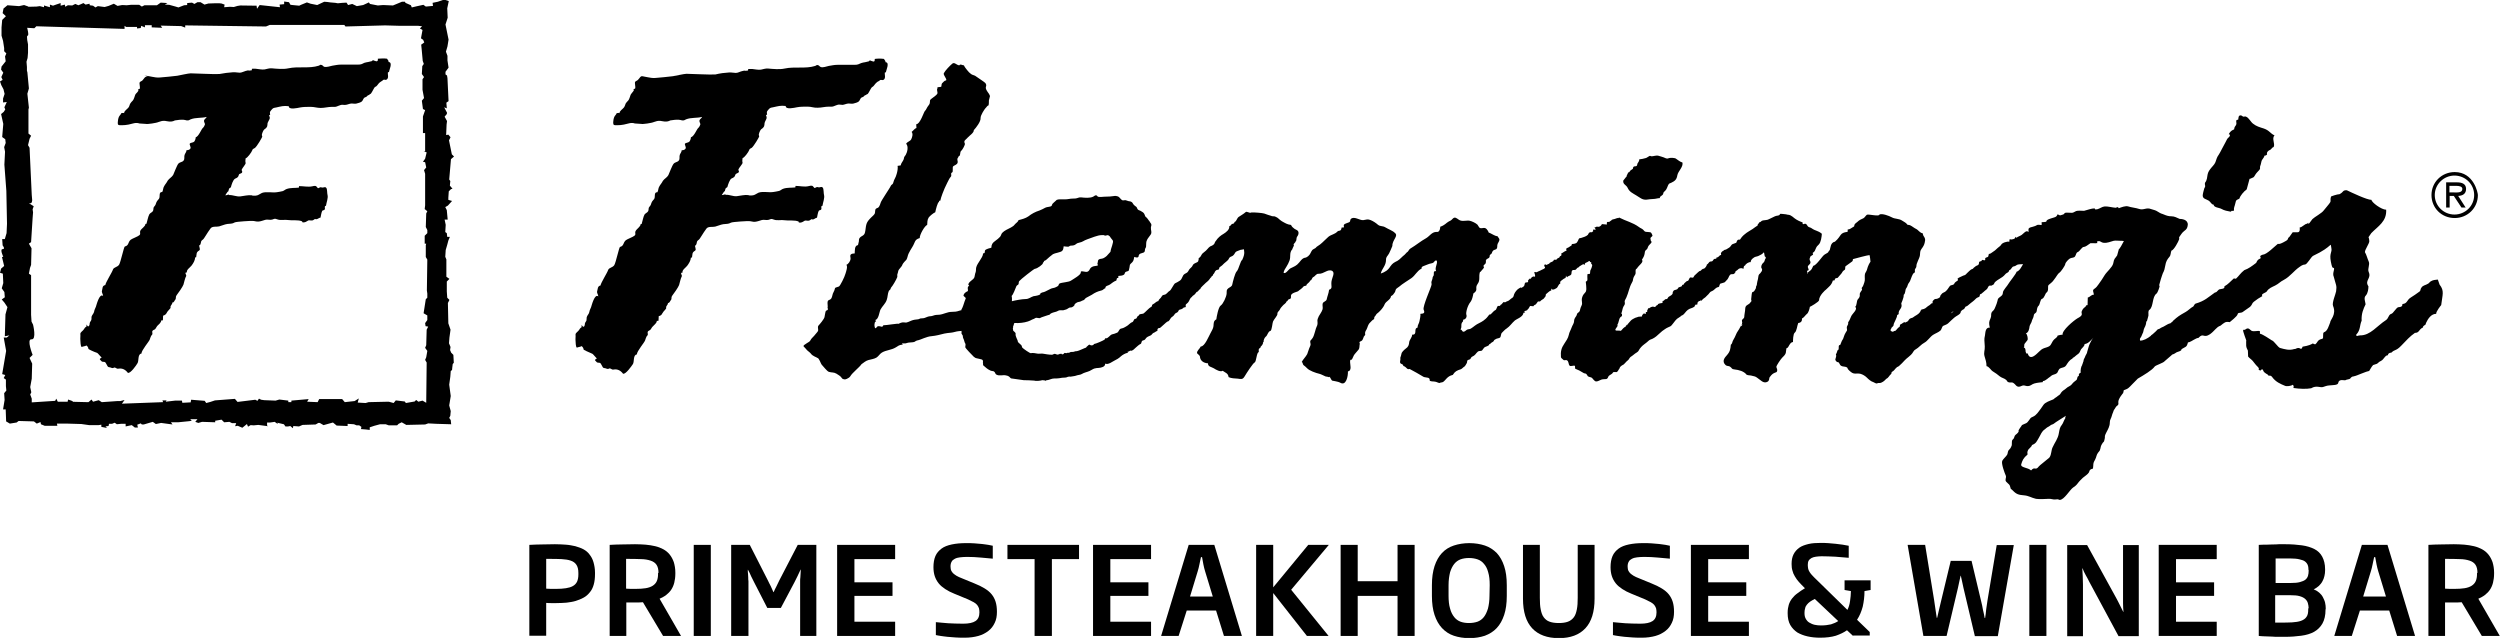<?xml version="1.0" encoding="utf-8"?>
<svg version="1.1" id="Layer_1" xmlns="http://www.w3.org/2000/svg" xmlns:xlink="http://www.w3.org/1999/xlink" x="0px" y="0px"
	 viewBox="0 0 1142 291.4" style="enable-background:new 0 0 1142 291.4;" xml:space="preserve">
<style type="text/css">
	.st0{fill:#000000;}
</style>
<g id="Layer_4">
	<path class="st0" d="M8.7,2.8L11,2.3L13,3l-0.1,0.1L16.7,3l1.5-0.2l1.9,0.5V2.5l2.7,0.8V2.1l1.4,0.5l1.4-0.5l2.1-0.7v1.2l1.9-0.5
		l0.2,1L31,2.4l2,0.1l1.4-0.7l1.4,0.6L37,1.9l1.1-0.5l1,0.7l1.8-0.4L41,2.4l1.5,0.2l1.1,0.8l1.1-0.6l3.1,0.4l1.8-0.5l2.4-1l1.7,1
		l2.1-0.4l2.1,0.1l1.9-0.2h3.8L64.8,3L66,2.4h5.7l1.7-1.2l3.1,0.2l-1.2,0.7l2,0.1L80.2,3l1.3,0.4l2.6-1l1.4-0.1V1.4l2.2-0.2l1.1,0.6
		L90.2,1h1.4l1.8,1.1l1.8-0.5L98,1.5h2.3l0.9,0.1l1.4,0.5l-0.2,1.2l2.6-0.2l1.8,0.1l1.7-0.5l1.3-0.2l7.4,0.1l0.2,1.4l1.2-1.7l9.3,1
		l-0.2-1.2l2.1-0.2V0.7L132,1l0.7,1.2l1.9,0.2l2.1,0.2l0.8-0.4l2.7-1.1l1.7,0.6l3,0.6l1.7-0.8l1.5-0.7l1.4,0.1l1.4,0.2l2.3,0.2
		l1.1,0.2l2.1-0.2l1.9-0.1l0.7,1.1l1.9-0.5l2.1,1l2.9-0.5l2.6-1.2l0.5,0.7l3.6,0.7l2.4-0.2l4.5,0.2l1.7-0.7l2.4-1h1.4l0.2,0.5
		l2.5,1.1l0.4,1l2.1-0.5l3.2-0.7l1.1,0.8l3.3-0.3l-0.2-1.4l2.4-0.5l2.9-1l2.1,0.7l-0.7,3.3l0.2,4.3l-1,3.1l1.4,6.9l-0.5,3.1
		l-0.7,2.4l0.7,1.9v2.1l0.5,3.3l-1.4,1.9V34l0.7,0.5l0.2,1.2l0.5,10.5l-1,0.7l0.2,2.6l-1.2-0.5l1.3,2.5l-0.1,0.6l-1,1.2l1.1,2
		l-0.2,1.6l-0.2,4.8l1-0.2l1,1.2l-0.7,1.4l1.3,6.4l1,1l-1.4,1.2l-0.8,9.3l0.5,0.7l-0.2,2.1l1.2,1.4l-0.7,0.2l-1,1l-0.2,2.9v1
		l1.7,0.5l-1.9,2.1l-1.2,0.7l0.7,1.4l0.2,2.2l0.2,2.1h-1.4l0.5,2.4l-0.2,3.3l0.7,0.5l0.2,1.7h1.2l-0.7,1.7l-0.5,1.9l-0.7,2.4
		l-0.2,3.1l0.5,1.2v7.9l1.4,1l-1.2,1.2v4.5l0.2,2.9l1,1l-0.7,1.4l0.2,9.3l1,2.9l-0.5,3.6l-0.2,2.6l0.7,1.7l-0.2,1.4l0.5,1.2l1,1
		l0.2,3.6l-0.5,0.6l-0.2,1.6l-0.1,1.1l-0.6,0.5l-0.2,2.6l-0.5,3.6l0.7,5.2l-0.7,4.3l0.7,2.6l-0.2,2.1l-0.5,1l0.7,1l0.2,1.9l-6.7-0.2
		l-3.8-0.2l-1.4,0.5l-8.6,0.2l-2.1-1.2l-1.4,0.7l-0.7,0.7h-3.8l-1.4-0.5h-2.6l-2.6,0.7l-2.1,0.7v1.2l-1.6-0.2l-2.4-0.2l0.2-1l-1-0.7
		h-1.2l-1.2-0.5l-2.9-0.2v1l-5-0.2l-1.7-1.4l-4.3,1.2l-1.7-1h-0.7l-1.2,0.7l-6,0.2l-1.6,0.7l-2.6-0.2l-0.2,1l-1.2-1l-1,0.2h-1.2
		l-0.7-1l-3-0.7l0.2,0.6l-1.4-1l-2.1,0.3H122v1.4l0.5,0.3l-4.5-0.6l-2.1,0.2l-1.4-0.1l-1.2,0.7l-0.5-1.2l-2.1,1.7l-2.1-0.9l-1.2,0.2
		l0.5-1.4H106l-1.2-0.6l-2.4,0.2l-1.2-1.2l-2.9,0.5v0.7l-6-0.2l-1.7,0.5l-1.4-0.5l1-1.2h-3.3l0.7,0.7l-1.2,0.2l-5,0.5h-3.3l0.7,1
		l-5.2-0.7l-2.4,0.5l-1.4-1l-2.4,0.7l-1.7,0.5h-0.9l-0.5-0.5l-1.6,0.6l0.3,1.3h-1.4l-1.4-1.1l-2.8,0.6v-1.2h-2.1l-1.9,0.2l-1-0.7
		l-1.2,0.5h-1.4l-0.2,1l-1.4,0.2l0.7,0.7l-2.6-0.5v-1l-1.2,0.2h-4.4l-3.5-0.5l-6.7-0.2H26l0.2,1h-4.8h-1l-1.7-0.7l-0.2-1l-1.7,0.7
		l-1.3-1l-7-0.2L7.6,193l-3.1,0.5l-1.7-1L2.6,187H1.4l0.7-4.3l-0.2-3.1l1-1.2l-0.2-2v-3l-1-0.7l0.7-1.4L1,170.9l1.8-10.6l-1.1-6.1
		h1.4l1.2-1l-2.1,0.4l0.3-10l0.9-3.3L2,138.2l-1.2-1.4l1.4-1L2,133.4l-1.2-1.7l0.7-2.4L1.3,125L0,124.6l0.5-1.9l1.4-1.2l-1-4.1
		l0.6-0.1c0,0-1.7-3.5-0.3-3.5s0-1.7,0-1.7L1,109.2h1.2l0.8-2.7l0.2-4.3l-0.3-15L2,75.2l0.3-5.9l-0.4-2.1l0.7-1.9l-0.2-1.7l-1.4-1
		l0.5-6l-1-4.5l1.2-1L2.4,50L2,49l1.1-2.4l-1.7,0.2V45l0.7-2.1l-0.5-2.1l-1-1.9L0,37.2l1.2-0.7l-0.6-1.3l0.9-2l-1-1.4l0.2-1.4
		L2.6,28l-0.3-2.2l0.6-1.4l-1-1V22l-0.5-3.3l-0.7-2.4v-3.8L1,9.1l1.7-1.7L1.2,6l0.4-2.1l1.8-1.5L8.7,2.8z M191.1,183.5l1.9-0.5
		l1.7,1l0.2-18.4l-0.7-1.2l0.5-1.2l0.5-2.9l-1-1.4l0.5-1.2l0.2-7.1l0.7-1.4l-1.2-0.2l-0.2-1.4l1-1.4v-2.1l-1.7-1l1-6.4l0.7-0.7v-1.9
		l-0.2-1.4l0.2-14.1l-0.7-1.2V112l0.2-0.7H194v-3.6l1.2-1.2v-1.4l-0.7-1.4l0.2-6.2l0.5-1l-1.2-1l0.2-1.7V79.4l-0.5-1.7l1-1.2
		l-0.5-2.4l-1-0.2l1-1.4l0.7-2.9l-1.4-0.5h0.7v-8.3h-1v-7.6l1-2.9l-1-0.5l-0.5-3.8l1-1.2L193,41v-4.8l0.7-1l-1-1.4l0.2-3.6l0.7-1
		l-0.5-1.4l-0.5-5.5l-0.2-1.9l1.4-1l-0.5-1.2l-1-0.7l0.7-3.8l-1.2-0.7l1-1l-1.7-0.2H183l-7.1-0.2l-18.1,0.5l-0.5-0.7h-34.1l-1.7,0.7
		l-36.9-0.5v1l-1.9-0.7H82l-8.6-0.2l0.7,1l-4.8-0.2v-1h-3.1v1l-1.7-0.7l-0.2,1L62.6,13v-0.7h-5l-0.7-0.5v1.4L16.6,12l-0.2,0.2
		l-0.7,0.7l-3.3-0.2c0,0,1,3.6,0.2,3.6c-0.7,0,0.2,4,0.2,4v3.8l-0.2,2.4l-0.5,1.7l0.2,2.4v1.7l0.2,0.7l0.7,7.4l-0.7,2.4l0.7,6.4
		L13,50v11l1.2,1l-0.7,1.4l-0.7,2.9l0.7,1.2l1,21.5l0.2,2.4c0,0,0,1.9-1.2,1.4s1.9,1.4,1.9,1.4l-0.5,1.4l0.2,1.4l-0.2,2.6l-0.7,11
		l-1,0.7l1.2,2.1l-0.2,7.6l-0.5,1.4l-0.5,2.6l1,0.7v18.1l0.2,3.1l0.7,1.4c0,0,1.7,6.9-0.7,6.7s0.5,7.1,0.5,7.1l-1.4,1.4l1.2,2.6
		l-0.2,6.9l-0.7,3.8l0.5,2.4l-0.5,1l0.7,1.9v1.7l10.7-0.7l0.5-1l0.7,1.4h4.5l0.2-1c0,0,3.3,1,1.9,1c-1.4,0,7.4,0.2,7.4,0.2l1.4-1.2
		l0.7,1l2.6-0.7l0.3,0.2l1.1,0.7l7.1-0.5H55l1.9-0.5l-1.2,1.7l18.8-0.7l-0.3-0.8h1.9l-0.4,0.6L80,183h3.1l0.2,1l3.8-0.2l0.2-1.2
		l6.2,0.5l0.7,1l1.9-0.5l2.1-0.7l9.1-0.7l1.2,1.4l8.1-1l1,0.5l0.7-1l1,0.5l1.4,0.2l5.2,0.2l1.7-0.5l4.1,0.5v0.7h1.4V183l7.9-0.7
		l-0.7,1.2l4.8,0.2l0.7-1.4h10.5l1.2,1.4l4.5-0.5l1.9-1.2l-0.5,1.9l3.6,0.2l1.4-0.4l8.8-0.2h0.4l2.2,0.6l1-1.2l4.1,0.5l0.5,0.7
		l4-0.7l0.7-0.7 M67.8,35c-1.7-0.3-1.9,0.9-2.7,1.7c-0.4,0.4-0.8,0.4-1.2,0.8c-0.5,0.5,0.3,2.3-0.1,3.1c-1.1,0.1-0.5,0.6-0.6,0.9
		c-0.1,0.2-0.9,1.2-1.1,1.3c-0.4,0.4-0.5,1.1-0.7,1.6c-0.3,0.7-0.3,1-0.8,1.6c-0.3,0.3-0.9,0.9-1.1,1.3c-0.4,0.7-0.3,1.1-0.8,1.8
		s-2.1,1.6-2,2.6c-0.3-0.3-0.9,0-1.3,0c-0.3,0.8-0.7,0.9-1.1,1.7c-0.3,0.7-0.5,1.8-0.5,2.5c-0.1,1.3,0.3,1.3,1.8,1.3
		c1.1,0,2-0.1,3.1-0.3c1.9-0.4,3.3-1.1,5-0.5c0.3,0.1,2.7,0.1,3,0.2c0.5,0.2,4.8-0.4,5.8-0.9c0.8-0.3,1.8-0.6,2.8-0.5
		s2.8,0.8,4.6-0.2c1.2-0.2,2.8-0.4,3.9-0.3c0.5,0,1,0.2,1.5,0.3c1,0.1,1.1-0.2,1.8-0.5c2.3-0.9,5-0.5,7.3-1.1
		c-0.2,0.6-0.9,0.9-1.1,1.4c-0.4,0.8,0.4,1.4,0.3,2.1c-0.1,0.4-0.6,1.3-1,1.6c-0.6,0.5-1.9,3.9-3.2,4.2c0,0.6-0.3,1.5-0.7,2
		c-0.5,0.5-1.7,0.4-2,0.9c-0.3,0.4,0.6,1.6,0.3,2.2c-0.3,0.6-1.1,0.8-1.8,0.8c0,0.8-0.7,1.5-0.9,2.2c-0.3,0.9,0.2,1.8-0.5,2.6
		c-0.6,0.7-1.6,0.6-2.3,1.3c-0.7,0.8-2,4.4-2.4,5.2c-0.6,1-1.8,1.6-2.5,2.6c-0.3,0.5-0.4,0.8-0.8,1.3c-0.3,0.4-0.6,0.8-0.8,1.2
		c-0.6,0.9-0.4,1.8-0.9,2.7c-1.8-0.1-0.8,2.2-1.5,3.1c-0.6,0.8-0.8,0.8-1.2,1.7c-0.2,0.7-0.4,1.3-1,1.9c-0.5,0.5-0.2,1.3-0.5,1.9
		c-0.3,0.7-1.3,0.9-1.7,1.6c-0.6,1.1-0.9,3.1-1.3,4.3c-0.2,0-0.3,0.1-0.5,0.1c0.1,1.1-1.9,2.1-2.3,3.1c-0.4,0.9,0.3,1.3-0.4,2
		c-0.6,0.6-3.4,1.6-4,2.1c-1.4,1.2-0.7,2.6-2.7,3.1c-0.4,0.1-1.9,7.2-2.6,8.3c-0.8,1.2-2.4,1.1-2.8,2.2c-0.4,1.3-3.3,5.8-3.5,7.1
		c-1.5,0.3-1.2,1.5-1.5,2.5s0.4,1.4,0.5,2.5c-1.7-1.5-3.1,4.4-3.3,4.9c-0.3,0.8-0.7,1.4-0.8,2.2c-0.2,1-0.9,1.4-1.2,2.4
		c-0.1,0.5,0.1,0.9-0.1,1.4c-0.1,0.5-0.4,0.6-0.6,1.1c-0.3,0.8,0,0.8-0.4,1.6c-0.6,1.1-1.5-1.5-1.2-0.2c0.1,0.3-0.1,0.7-0.1,0.8
		c0,0.5,0.8-0.8,0.7-0.3c-0.8-0.1-1.4,0.6-1.7,1.2c-0.5,0.9-1.8,1.4-1.7,2.3c0.1,0.9-0.1,1.8,0,2.7c0.1,0.7,0,2.7,0.6,3.2
		c0.6-0.3,1.5-0.3,2.2-0.7c0.5,0.4,0.8,0.9,0.9,1.5c-0.5,0,2.4,1.4,4,1.9c0.3,0.1,1.6,1.8,1.8,1.9c0.9,0.2-1.1,0.6-0.5,1.2
		c0.8,0.7,0.5,1,1.9,1c1,0,1.2,2.3,2.1,2.4c0.9,0,1.4,0.7,2.2,0.3c0.9-0.5,1.1,0.6,2.2,0.4c1.6-0.3,3.1,0.3,4.3,1.9
		c1.2,0.4,3.9-3.5,4.4-4.4c0.7-1,0-4.2,1.8-4.4c0-1.5,3.5-5.5,3.8-6.4c0.1-0.5,0.4-1.1,0.6-1.6c0.1-0.3,0.5-0.5,0.6-0.9
		s-0.2-1,0-1.4c0.3-0.5,0.8-0.5,1.2-0.8c0.4-0.4,0.6-1,1-1.5c0.6-0.6,1.9-1.6,1.8-2.5c0.2,0,0.6-0.1,0.8-0.1c0.1-0.7,0-1.4,0.1-2.1
		c0.7-0.2,1.3-0.6,1.6-1.2c0.6-1.3,2-2.1,1.8-2.6c-0.2-0.9,0.9-1.3,0.8-2.2c0.6,0,0.6-0.3,0.9-0.6c-0.1,0.1,0.6-1,0.6-0.9
		c0.3-0.8-0.1-1.1,0.5-1.9c0.6-0.7,2.8-3.9,3.1-4.8c0.2-0.7,0.8-3.3,1.2-3.8c0.4-0.6-1.1-1.8,0.4-1.8l0,0c-0.4-1.1,1.5-2.3,2.1-3.1
		c0.8-1.1,1.6-2.3,1.6-3.7c0.2,0,0.3-0.1,0.5-0.1c0.3-1.6-0.1-2.2,1.4-3.1c0.9-0.6-0.7-2.5,0.4-2.5c0.7-1.3,0-1.6,1.3-2.5
		c0.5-0.3,1.9-3,3.5-5.1c0.8-1.1,2.9-0.6,3.9-0.9c1.2-0.3,2.4-0.9,3.7-1.1c1.4-0.2,2.3,0,3.4-0.7c0.6-0.4,8.2-0.8,8.2-0.7
		c0.9,0,1.7,0.4,2.7,0.3c1.1-0.1,2-0.5,3.1-0.8c0.9-0.3,2.1,0.2,3.1-0.1c1.5-0.5,1.1-0.5,2.4-0.1c1.6,0.6,3.4,0,4.9,0.3
		c1.9,0.3,4.6-0.2,6.4,0.6c0,0.1,0.1,0.3,0.1,0.4c1.2,0.3,1.8-0.3,2.7-0.8c0.5-0.2,1.2,0.1,1.8,0s0.7-0.4,1.3-0.7
		c1,0.5,1.5-0.5,2.5-0.6c0.2-0.9,0.4-2.4,0.8-3.1c0.3-0.4,0.7-0.1,1.1-0.6c0.4-0.5-0.4-1.6,0.6-1.7c0.2-1.5,1.1-3.6,0.7-5
		c-0.2-0.6-0.1-2.6-0.5-3.1c-0.6-0.9-1.3,0-2.2-0.3c-1.1-0.4-1.4,0.9-1.9,0.1c-0.7-1-1.1-0.9-2.4-0.6c-1.9,0.4-3.9-0.1-6-0.1
		c0,0.2-0.1,0.5-0.1,0.7c-1.8,0.2-3.8,0-5.5,0.6c-0.7,0.2-1.2,0.8-1.9,1s-2.1,0.4-2.7,0.5c-2.1,0.3-4.7-0.4-6.7,0.3
		c-0.7,0.3-1.3,0.8-2.1,1.1c-0.8,0.3-2.6,0.2-2.6,0c-1.7-0.2-3.5,0.3-5.2,0.5c-1.8,0.2-3.4-0.7-5.1-0.6c-0.1-0.6-1.1,0.2-1.8,0.1
		c0.3-0.3,0.9-1.7,1.4-1.8c0.1-0.4,0.2-0.9,0.4-1.3c0.1-0.2,0.8-0.4,0.8-0.7c0.2-0.8,0.9-3.3,1.9-3.8c0.6-0.3,0.8-0.3,1.2-0.7
		c0.4-0.4,0.4-1,0.6-1.3c0.3-0.3,1.3-0.4,1.4-0.9c0.2-0.6-0.3-0.7-0.2-1.2c0.2-0.7,2-2.6,1.8-3.1c-0.2-0.6-0.1-1.4,0-2.1
		c0.8-0.1,2.8-2.9,3-3.6s0.5-0.7,1.2-1.1c0.9-0.6,3.5-5,3.4-5.3c-0.3-0.6-0.2-0.9,0-1.5c0.1-0.3,0.4-1,0.6-1.3
		c0.4-0.6,0.8-0.6,1.2-1.1c0.9-1,0.3-1.7,0.8-2.6c0.5-1.2,1.3-1.7,0.5-3c-0.2,0,0.7-0.5,0.5-0.5c-0.2-1-0.2-1.2,0.5-2
		c0.8-1,1-1,2.2-1.2c2.3-0.5,3.3-0.9,5.8-0.6c0,1.8,4,0.8,5.1,0.6c1.5-0.3,3.2-0.3,4.9-0.3s2.9,0.5,4.6,0.5c1.8,0,3.3-0.5,5.2-0.5
		c0.8,0,1.6,0.1,2.2-0.2c0.6-0.3,0.9-0.3,1.6-0.6c0.7-0.3,1.6,0,2.4-0.1c0.8-0.1,1.6-0.5,2.4-0.6c0.7-0.1,1.8,0.2,2.5,0
		c0.8-0.2,1.9-0.5,2.4-0.9c0.9-0.8,0.6-1.8,2-2.1c-0.1,0.1,0.9-0.7,0.9-0.8c0.5,0.1,0.8-0.6,1.1-0.6s1.1-1.6,1.6-2.5
		c0.4-0.7,0.5-0.7,1.1-1c0.5-0.4,0.9-1.2,1.5-1.7c0.5-0.3,0.7-0.6,1.2-0.8c0.3-0.2,0.3-0.4,0.7-0.5s0.9,0.2,1.2,0
		c1.3-0.7,0.5-2.4,0.7-3.4c0.2,0,0.3-0.1,0.5-0.1c0-0.9,1.9-4.4-0.2-4.6c0.1-0.7-0.5-1-0.7-1.5c-1.3-0.2-2.9-0.1-4.2,0
		c0.1,0.3-0.1,0.7-0.1,1c-0.6,0.4-0.7,0.1-1.2,0c-0.3,0-0.6-0.3-0.9-0.3c-0.3,0-0.3,0.3-0.5,0.4c-0.5,0.1-1.2,0.3-1.7,0.4
		s-1.3,0.2-1.8,0.4c-1.2,0.6-1.5,0.8-3,0.8c-1.3,0-2.7,0-4,0c-1.2,0-2.4,0-3.6,0c-1.6,0-2.6,0.3-4,0.5c-1,0.2-2.6,0.8-3.7,0.5
		c-0.5-0.2-0.7-0.7-1.1-0.8c-0.9-0.3-0.6,0-1.4,0.3c-4.4,1.4-9.3,0.2-13.9,1.2c-2.2,0.5-5.3,0.2-7.5,0c-1.4-0.1-2.1,0.3-3.3,0.5
		c-1.3,0.2-2.7-0.2-4-0.3c-0.6-0.1-1.2,0-1.8,0c0,0.2-0.1,0.5-0.1,0.7c-2.2,0.4-0.7-0.3-2.8,0.3c-0.8,0.2-1.8,0.8-2.7,0.8
		c-0.9,0-2-0.3-3.1-0.2c-1,0.1-2,0.2-3.1,0.3s-2,0.4-3.1,0.5C98,34,89.3,33.5,87.1,33.5c-1.1,0-4.9,0.9-6.1,1.1
		c-2.5,0.3-5.4,0.6-8,0.8s-4.5-0.8-7-0.8"/>
	<path class="st0" d="M1120.9,87.9c1.4,0,3.9,0.3,3.9-1.6c0-1.2-1.6-1.4-2.8-1.4h-3.1v3H1120.9z M1126.3,94.8h-1.9l-3.5-5.3h-1.9
		v5.3h-1.6V83.3h5c2.1,0,4.1,0.6,4.1,3c0,2.3-1.6,3.1-3.6,3.2L1126.3,94.8z M1130.2,89.1c0-5-4.1-8.9-9-8.9c-4.8,0-9,3.9-9,8.9
		s4.1,8.9,9,8.9S1130.2,94.1,1130.2,89.1z M1110.7,89.1c0-5.9,4.7-10.5,10.6-10.5c8.8,0,10.6,9.6,10.6,10.5
		c0,5.9-4.7,10.5-10.6,10.5C1115.3,99.6,1110.7,95,1110.7,89.1z"/>
	<path class="st0" d="M294.1,34.8c-1.7-0.3-1.8,0.9-2.7,1.7c-0.4,0.4-0.8,0.4-1.2,0.8c-0.5,0.5,0.3,2.4-0.1,3.2
		c-1.1,0.1-0.5,0.6-0.6,0.9c-0.1,0.2-0.9,1.2-1.1,1.4c-0.4,0.4-0.5,1.1-0.7,1.6c-0.3,0.7-0.3,1-0.8,1.6c-0.3,0.3-0.9,0.9-1.1,1.3
		c-0.3,0.7-0.3,1.1-0.8,1.8s-2.1,1.6-2,2.6c-0.3-0.3-0.9,0-1.3,0c-0.3,0.8-0.7,0.9-1.1,1.7c-0.3,0.7-0.5,1.8-0.5,2.5
		c0,1.3,0.3,1.3,1.8,1.3c1.1,0,2.1-0.1,3.1-0.3c2-0.4,3.3-1.1,5-0.5c0.3,0.1,2.7,0.1,3,0.2c0.5,0.2,4.8-0.4,5.8-0.9
		c0.8-0.3,1.8-0.6,2.8-0.5s2.8,0.8,4.6-0.2c1.2-0.2,2.8-0.4,3.9-0.3c0.5,0,1,0.2,1.5,0.3c1,0.1,1.1-0.2,1.8-0.5
		c2.3-0.9,5-0.5,7.3-1.1c-0.2,0.6-0.9,0.9-1.1,1.4c-0.4,0.8,0.4,1.4,0.3,2.1c-0.1,0.4-0.6,1.3-1,1.6c-0.6,0.5-1.9,3.9-3.3,4.2
		c0,0.6-0.3,1.5-0.7,2c-0.5,0.5-1.7,0.5-2,0.9s0.6,1.6,0.3,2.2c-0.3,0.6-1.1,0.9-1.8,0.8c0,0.8-0.7,1.5-0.9,2.2
		c-0.3,0.9,0.2,1.8-0.5,2.6c-0.6,0.7-1.6,0.6-2.3,1.4c-0.7,0.8-2,4.4-2.4,5.2c-0.6,1.1-1.8,1.6-2.5,2.6c-0.3,0.5-0.4,0.8-0.8,1.3
		c-0.3,0.4-0.6,0.8-0.8,1.2c-0.6,0.9-0.4,1.8-0.9,2.7c-1.8-0.1-0.8,2.2-1.5,3.1c-0.6,0.8-0.8,0.8-1.2,1.7c-0.2,0.7-0.4,1.3-1,1.9
		c-0.5,0.5-0.2,1.3-0.5,1.9c-0.3,0.7-1.2,0.9-1.7,1.6c-0.6,1.1-0.9,3.1-1.3,4.3c-0.2,0-0.3,0.1-0.5,0.1c0.1,1.1-1.8,2.1-2.3,3.2
		c-0.4,1,0.3,1.3-0.4,2c-0.6,0.6-3.4,1.6-4,2.1c-1.4,1.2-0.8,2.6-2.7,3.1c-0.4,0.1-1.9,7.2-2.6,8.3c-0.8,1.2-2.4,1.1-2.8,2.2
		c-0.4,1.3-3.3,5.8-3.5,7.1c-1.4,0.3-1.2,1.6-1.5,2.5c-0.3,1,0.4,1.4,0.5,2.5c-1.7-1.5-3.1,4.4-3.3,4.9c-0.3,0.8-0.7,1.4-0.8,2.2
		c-0.2,1-0.9,1.4-1.2,2.4c-0.1,0.5,0,0.9-0.1,1.4s-0.4,0.6-0.6,1.1c-0.3,0.8,0,0.8-0.4,1.6c-0.6,1.1-1.5-1.5-1.2-0.2
		c0,0.3-0.1,0.7-0.1,0.9c0,0.5,0.8-0.8,0.7-0.3c-0.8-0.1-1.4,0.6-1.7,1.2c-0.5,0.9-1.8,1.4-1.7,2.3c0.1,0.9-0.1,1.8,0,2.7
		c0.1,0.8,0,2.7,0.6,3.2c0.6-0.3,1.5-0.3,2.2-0.7c0.5,0.4,0.8,0.9,0.9,1.5c-0.5,0,2.5,1.4,4,2c0.3,0.1,1.6,1.8,1.8,1.9
		c0.9,0.2-1.1,0.6-0.5,1.2c0.8,0.7,0.5,1,1.9,1c1,0,1.2,2.4,2.1,2.4s1.5,0.7,2.2,0.3c0.9-0.5,1.1,0.6,2.2,0.4
		c1.6-0.3,3.1,0.3,4.3,1.9c1.2,0.4,3.9-3.5,4.5-4.4c0.7-1,0-4.2,1.8-4.4c0-1.5,3.6-5.6,3.8-6.5c0.1-0.5,0.4-1.1,0.6-1.6
		c0.1-0.3,0.5-0.5,0.6-0.9s-0.2-1,0-1.4c0.3-0.5,0.8-0.5,1.2-0.9c0.4-0.4,0.6-1.1,1.1-1.5c0.6-0.7,1.9-1.6,1.8-2.5
		c0.2,0,0.6-0.1,0.8-0.1c0.1-0.7,0-1.4,0.1-2.1c0.7-0.1,1.4-0.6,1.6-1.2c0.6-1.2,2-2.1,1.8-2.6c-0.2-0.9,0.9-1.3,0.8-2.2
		c0.6,0,0.6-0.3,0.9-0.6c-0.1,0.1,0.6-1,0.6-0.9c0.3-0.8-0.1-1.1,0.5-1.9c0.6-0.7,2.8-3.9,3.1-4.8c0.2-0.7,0.8-3.3,1.2-3.9
		c0.4-0.6-1.1-1.8,0.4-1.8l0,0c-0.4-1.1,1.5-2.3,2.1-3.1c0.8-1.1,1.6-2.3,1.7-3.7c0.2,0,0.3-0.1,0.5-0.1c0.3-1.6-0.1-2.2,1.4-3.1
		c0.9-0.6-0.7-2.5,0.4-2.5c0.7-1.3,0-1.6,1.3-2.5c0.5-0.3,1.9-3,3.5-5.1c0.8-1.1,2.9-0.6,4-0.9c1.2-0.3,2.4-0.9,3.7-1.1
		c1.4-0.2,2.3,0,3.5-0.7c0.6-0.4,8.2-0.8,8.3-0.7c0.9,0,1.7,0.4,2.7,0.3c1.1-0.1,2-0.5,3.1-0.8c0.9-0.3,2.1,0.2,3.1-0.1
		c1.5-0.5,1.1-0.5,2.4-0.1c1.6,0.6,3.4,0,4.9,0.3c1.9,0.3,4.7-0.2,6.4,0.6c0,0.2,0.1,0.3,0.1,0.4c1.2,0.3,1.8-0.3,2.7-0.8
		c0.5-0.2,1.2,0.1,1.8,0c0.6-0.1,0.7-0.4,1.3-0.7c1,0.5,1.5-0.5,2.5-0.7c0.2-0.9,0.4-2.4,0.8-3.1c0.3-0.4,0.7-0.2,1.1-0.6
		c0.4-0.6-0.4-1.6,0.6-1.7c0.2-1.5,1.1-3.6,0.7-5c-0.2-0.6-0.1-2.6-0.5-3.2c-0.6-0.9-1.3,0-2.2-0.3c-1-0.4-1.4,0.9-1.9,0.1
		c-0.7-1-1.1-0.9-2.4-0.6c-1.9,0.5-4-0.1-6-0.1c0,0.2-0.1,0.5-0.1,0.7c-1.8,0.2-3.8,0-5.5,0.6c-0.7,0.2-1.2,0.8-1.9,1
		c-0.7,0.2-2.1,0.4-2.7,0.5c-2.2,0.3-4.7-0.4-6.7,0.3c-0.7,0.3-1.3,0.8-2.1,1.1c-0.9,0.3-2.6,0.2-2.6,0c-1.7-0.2-3.5,0.3-5.2,0.5
		c-1.8,0.2-3.4-0.8-5.1-0.6c-0.1-0.6-1.1,0.2-1.8,0.1c0.3-0.3,0.9-1.7,1.4-1.8c0.1-0.4,0.2-0.9,0.4-1.3c0.1-0.2,0.8-0.4,0.8-0.7
		c0.2-0.8,1-3.4,1.9-3.8c0.6-0.3,0.8-0.3,1.2-0.7c0.4-0.4,0.4-1,0.7-1.3c0.3-0.3,1.2-0.5,1.4-0.9c0.2-0.6-0.3-0.7-0.2-1.2
		c0.2-0.7,2-2.6,1.9-3.1c-0.2-0.6-0.1-1.4,0-2.1c0.8-0.1,2.8-2.9,3-3.6s0.5-0.7,1.2-1.1c0.9-0.7,3.5-5,3.4-5.3
		c-0.3-0.6-0.2-0.9,0-1.5c0.1-0.3,0.4-1,0.6-1.3c0.4-0.6,0.8-0.6,1.2-1.1c0.9-1,0.4-1.7,0.8-2.6c0.5-1.2,1.2-1.7,0.5-3
		c-0.2,0,0.7-0.5,0.5-0.5c-0.2-1-0.2-1.2,0.5-2c0.8-1,1.1-1,2.2-1.2c2.4-0.5,3.3-0.9,5.8-0.6c0,1.8,4,0.8,5.1,0.6
		c1.5-0.3,3.3-0.3,4.9-0.3c1.7,0,2.9,0.6,4.6,0.5c1.8,0,3.3-0.5,5.2-0.5c0.8,0,1.6,0.1,2.2-0.2s0.9-0.3,1.6-0.6s1.6,0,2.4,0
		c0.8-0.1,1.6-0.5,2.4-0.6s1.8,0.2,2.5,0c0.8-0.2,1.9-0.5,2.4-0.9c0.9-0.8,0.6-1.8,2-2.1c-0.1,0.1,0.9-0.7,0.9-0.8
		c0.5,0.1,0.8-0.6,1.1-0.5c0.3,0,1.1-1.6,1.6-2.5c0.4-0.7,0.5-0.7,1-1c0.5-0.4,0.9-1.2,1.5-1.7c0.4-0.4,0.7-0.6,1.2-0.8
		c0.3-0.1,0.3-0.4,0.7-0.5c0.4-0.1,0.9,0.2,1.3,0c1.3-0.7,0.5-2.4,0.7-3.4c0.2,0,0.3-0.1,0.5-0.1c0-0.9,1.9-4.5-0.2-4.6
		c0.1-0.6-0.5-1-0.7-1.5c-1.3-0.2-2.9-0.2-4.2,0c0,0.3-0.1,0.7-0.1,1c-0.6,0.4-0.7,0.1-1.2,0c-0.3,0-0.6-0.3-0.9-0.3
		s-0.3,0.3-0.5,0.4c-0.5,0.1-1.2,0.3-1.7,0.4s-1.4,0.2-1.8,0.4c-1.2,0.5-1.5,0.8-3.1,0.8c-1.3,0-2.7,0-4,0c-1.2,0-2.5,0-3.7,0
		c-1.6,0-2.6,0.3-4,0.5c-1.1,0.2-2.6,0.9-3.7,0.5c-0.5-0.2-0.7-0.7-1.1-0.8c-0.9-0.3-0.6,0-1.4,0.3c-4.4,1.4-9.4,0.2-14,1.2
		c-2.2,0.5-5.3,0.2-7.5,0c-1.4-0.1-2.1,0.3-3.3,0.5c-1.3,0.2-2.7-0.2-4-0.3c-0.6,0-1.2,0-1.8,0c0,0.2-0.1,0.5-0.1,0.7
		c-2.2,0.4-0.7-0.3-2.8,0.3c-0.9,0.2-1.8,0.8-2.8,0.8c-0.9,0-2-0.3-3.1-0.2c-1,0.1-2,0.2-3.1,0.3s-2,0.4-3.1,0.6
		c-2.2,0.2-11-0.3-13.2-0.3c-1.1,0-4.9,0.9-6.2,1.1c-2.6,0.3-5.4,0.6-8,0.8s-4.5-0.8-7-0.8"/>
	<path class="st0" d="M762.5,72.2c-1.1,0.5-1.5,0.1-2.5-0.3c-0.4-0.2-2-0.6-2.6-0.8c-0.6-0.2-2.3,0.3-2.9,0.3
		c-0.6,0-0.6-0.4-1.1-0.1c-0.5,0.2-1.1,0.8-1.6,0.9c-1.4,0.4-1.6,0.4-3,0.6c0.1,0.8-0.5,1.3-0.8,1.9c-0.2,0.4,0,0.7-0.4,1.1
		c-0.3,0.3-1,0-1.4,0.4c-0.3,0.3-0.2,0.7-0.3,0.9c-0.4,0.4-0.5,0.3-0.9,0.6c-0.5,0.3-0.6,1.2-1.3,1.1c-0.1,0.7-0.7,1.2-0.7,1.9
		c-0.2,0-1.4,1.8-1.5,1.8c-0.2,1.9,1.4,1.8,2.1,3.5c0.8,1.7,2.3,2.3,3.9,3.3c1.7,1,2.7,2.1,4.7,1.9c1-0.1,1.9-0.3,3-0.3s2-0.4,3-0.4
		c0-1.2,1.4-0.9,1.6-2.2c0.1-0.7,0.5-0.7,0.9-1.2c0.7-0.7,0.9-1.7,1.3-2.5c0.5-1,0.6-0.7,1.4-1.1c1.7-0.8,2.5-1.5,2.8-3.4
		s2.9-3.9,2.3-5.9c-0.8-0.1-2.2-1.2-2.9-1.7C765.2,72.1,763.1,72,762.5,72.2L762.5,72.2z"/>
	<path class="st0" d="M1019,96.7c-1.6-0.3-2.9-0.5-4.3-1.3c-0.8-0.5-3.5-0.6-3.5-1.9c-1.1-0.1-1.3-1.2-2.2-1.8
		c-1.2-0.8-2.8-0.8-2.8-2.4c0-0.7,0.5-2.5,0.7-3.2c0.1-0.2,0.3-0.6,0.4-0.8c0.1-0.5-0.2-1.2-0.1-1.5c0.1-0.7,0.3-0.5,0.6-1.2
		s0.4-1.3,0.5-2.1c0.2-1.5,0.5-2.1,1.3-3.2c0.7-1,2-2.1,2.4-3.2c0.5-1.3,0.6-2.2,1.5-3.4c0.7-1,2.3-4.4,3.1-5.7
		c0.4-0.6,0.5-1.2,1-1.8c0.4-0.5,1.2-0.8,1-1.7c-0.2-0.1-0.3-0.1-0.5-0.2c0.4-0.8,1-1.5,1.8-1.9c1-0.5,0.5,0,0.8-1.1
		c0.2-0.7,0.9-1,0.9-1.9c0-0.7-0.5-1.8,0.8-1.7c0.2-0.8,0-1.9,1-2c0.6-0.1,0.9,0.5,1.4,0.6c0.4,0.1,0.6-0.3,1.2,0
		c1.3,0.5,2.1,2.4,3.2,3.2c1.5,1.2,3,1.6,4.9,2.2c1.1,0.4,1.8,0.8,2.6,1.5c0.6,0.5,1.5,1.4,2.3,1.6c-1.4,1.6,0.4,3.7-0.4,5.4
		c-0.5-0.1-1.1,1-1.5,1.2c-1,0.4-1.8,1.1-1.5,2.2c-0.3,0.3-0.7,0.5-1.2,0.5c-0.2,1.2-1.2,1.6-1.4,2.8c-0.1,0.8-0.4,1.5-0.6,2.2
		c-0.1,0.7,0.2,0.8-0.3,1.5c-0.6,0.7-1.3,1.3-1.8,2.1c-0.3,0.4-0.6,1.2-1.1,1.4c-0.8,0.2-0.8,0.5-1.6,0.6c-0.5,1.9-0.8,2.9-1.3,4.8
		c-1.5,1.1-3,3-3.4,4.3c-1.1,0.5-1.5,0.4-1.8,2.1c-0.3,1.5-0.8,1.9-0.6,3.3c-0.3,0.1-0.7,0.2-1.1,0.1c0.1-0.1,0.2-0.2,0.3-0.2"/>
	<path class="st0" d="M967.9,113.8l-0.8,2.9c-1.1,1.7-1.3,1.1-1.8,3.7c-0.4,1.7-3,3.8-3.9,5.3s-1.7,2.7-2.8,4.2
		c-0.6,0.9-1.1,1.5-2,2.1s-0.3,1.3-0.1,2.6c-1.3,0-1.7,1.1-2.8,1.3c-0.1,0.9,0,2.8-0.1,3.5c-1-0.1-0.6,0.6-1.2,0.9
		c-0.6,0.3-1.8,1.8-1.5,2.7c0.4,1.2-0.8,1.8-1.9,2.4c-1.7,1-7.2,5.6-6.8,7.5c-0.9,0-1.5,0.2-2.3,0.4c-0.1,0.8-1,1.2-1.5,1.7
		c-0.7,0.7-0.9,1.2-1.4,2.1c-0.8,1.8-2.9,1.4-4.5,2.6c-1.1,0.8-3.2,3.5-4.8,3.4c-0.8-0.1-1.2-0.8-1.4-1.6c-0.2,0-0.6-0.1-0.8-0.1
		c0.1-0.6-0.2-0.3-0.2-0.9c0-1-0.3-1.9-0.9-1.6c0.5-0.4,0.1-1.3,0.4-1.8c0.4-0.5,1-1.3,1.4-1.8c0.2-0.2,0-2.6-0.8-3
		c1.3-0.4,1.6-2.2,1.7-3.2c0.1-0.7,0.9-1.7,1-2.3c0.1-0.7,0.7-1.5,0.8-2.1c0.3-1.2,0-1,1-1.8c0.7-0.5,0.4-1.5,0.8-2.4
		c0.3-0.7,0.1-0.3,0.6-0.9c0.6-0.7,0.7-2.9,1.5-3.1c1-0.2,1.5-2.5,2-2.8c1.3-0.9,0.4-2.9,1-3.5c0.8-0.7,1.8-1.4,2.3-2.2
		c1.3-1.6,1.9-3,2.6-3.4c0.7-0.4,2.6-3.2,2.7-3.9c0.1-0.9,1.5-2.2,2.1-2.6c0.8-0.5,1.9-0.2,2.4-1c0.5-0.7,0.4-1.7,1.3-2
		c0.8-0.3,1.9-2.4,2.7-2.3c0.7,0,1.9-0.9,3-1.7c0.1,0,0.1,0,0.2,0c0.5,0,0.9,0,1.4,0c0.2,0,1.2,0.1,1.1-0.1c0.1,0.1,0.2,0.1,0.4,0.1
		c0-0.3,0.1-0.5-0.1-0.8c0.7-0.1,0.9-0.3,1.5,0s0.8,0.5,1.5,0.6c1.8,0.2,3-0.5,4.6-0.9c1-0.2,2.2,0,3.2,0c0.5,0,1,0,1.5,0.1
		C969.4,111.7,968.2,113.8,967.9,113.8z M943.5,191c-0.7,0.8-1,2.3-1.6,3c-1,1.2-1.1,2.2-1.4,3.8c-0.4,2.7-1.9,4.3-2.9,6.6
		c-0.6,1.2-0.5,3.2-1.3,4.4c-0.3,0.5-0.8,0.7-1.2,1.1c-0.5,0.5-3.3,2.6-3.7,3.1c-1.7,2.3-1.8-0.2-3.6,1.9c-1.4-1.4-4.9-1.2-4.5-2.8
		c0.5-1.7,0.9-2.8,2.9-4.5c-0.1-0.9-0.2-0.9,0.1-1.7c0.2-0.9,1.8-1.7,1.9-2.6c2-0.8,2.1-1.6,3.2-3.4c0.9-1.5,1.2-2.8,2.7-3.8
		c0.7-0.5,0.8-0.8,1.5-1.1c0.3-0.1,0.9-0.6,1.2-0.8c0.4-0.3,0.9-0.3,1.3-0.6c0.9-0.8,4.5-2.9,5.5-3.6C944,189.4,943,191.4,943.5,191
		z M920.6,108.2c0.1,0,0.3,0,0.2,0.3C920.8,108.4,920.7,108.3,920.6,108.2z M920.5,108.2C920.2,108.4,920.3,108.3,920.5,108.2
		L920.5,108.2z M891.7,142.8c-0.1,0-0.3,0.1-0.4,0.2l0.2-0.1c-0.3,0.2-0.5,0.4-0.4,0.3c0.1-0.1,0.1-0.1,0.2-0.2h-0.1
		c0.4-0.4,0.8-0.6,1.2-0.9C892.1,142.5,891.9,142.7,891.7,142.8z M464.3,130.7c0.2-0.4,0.7-0.5,0.9-0.8c0.3-0.5,0-1,0.4-1.5
		c0.5-0.7,6.6-5.5,7.1-5.6c1.2-0.1,3.8-2.1,3.7-2.6c-0.2,0,0.7-0.8,0.5-0.9c-0.1-0.1,1.1-0.5,1-0.6c1.1-1,2-1.8,3.1-2.6
		c0.8-0.5,3.5-0.8,4.2-1.5c0.6-0.7,0.5-1.1,0.7-2.1c0.6,0.1,1.5,0.2,2,0.2c0.6,0,0.6-0.5,1.3-0.5c2.4,0,2-1,3.6-1.3
		c2-0.4,2.1-1,3.9-1.6c1.9-0.6,4.6-1.9,6.6-1.9c0.9,0,0.7-0.1,1.4,0.2c0.6,0.2,1-0.4,1.6-0.1c1.1,0.7,0.3,0.3,2,2.3
		c0.6,0.7-1,3.9-1,5.1c0,0.2-1.2,1.3-1.3,1.5c-0.4,0.6-1.4,1.3-2.1,1.6c-0.6,0.3-1.8,0.1-2.2,0.8c-0.3,0.4-0.1,0.8-0.3,1.2
		c-0.4,0.9,0.7,1.2-0.4,1.4c-1.1,0.2-1.6,0.1-2.6,0.8c-0.7,0.6-0.6,1.3-1.4,1.8c-1,0.7-3.5-0.8-3.3,0.4c0.2,1.1-3.3,3-4.5,3.8
		c-1,0.7-4.2,0.8-5.2,1.3c-0.5,0.3-0.3,0.9-0.8,1.2c-0.6,0.3-0.8,0.5-1.4,0.7s-1.2,0.2-1.8,0.5c-0.4,0.2-2.2,1.1-2.6,1.3
		c-1,0.5-1.4,0.1-2.4,1.1c-0.3,0.3,0.6,0,0.1,0.3c-0.1,0-0.8,0.2-0.9,0.3c-0.7,0.2-1.4,0.3-2.1,0.4c-1.3,0.4-2.1,1.3-3.6,1.3
		c-1.6,0-4.8,0.6-6.3,1c0.1,0,0.1-2.2-0.1-2.4C462.9,134.5,463.8,131.8,464.3,130.7z M1114.4,130l-0.8-2.3c-1.4,0.2-2,0.1-3.2,0.8
		c-0.4,0.2-0.8,0.8-1.1,1c-1.4,0.9-2.4,0.7-3.2,1.9c-0.6,0.7-0.2,1.3-0.9,1.8c-1,0.8-3,2.1-3.8,2.6c-2.2,1.3-1.5,2.8-4,3.1
		c0.1,1.1-0.7,1.4-1.7,1.4c-1.1,0-2.5,3.1-3.5,3.1c-1.3,0.6-1,2-2.4,2.9c-3.9,2.5-7.1,7-11.7,6.9c-1.1,0-1.7,0.8-1.8-0.3
		c2.1-2.2,1.5-4.3,2.5-6.4c-0.2-3.2,0.8-5.4,1.8-7.5c-0.1-1.1-1-3,0.1-4c1-1.1,1.2-3.1,1.2-4.2c-1.9-2.8,1.5-3.5,0.1-6.6
		c-0.6-1.5,0.7-3.3,0-4.8c-0.6-1.3-1-3.1-1.7-4.2c-0.1-1.1,2-3.9,2-5c-0.2-3.2-1.1-0.5,0.9-3.7c3.1-3.2,7.1-5.3,6.8-10.7
		c-2.2,0-6.7-3.4-6.7-4.5c-2.1,0-9-3.3-11.3-4.4c-2.1,0-1.2,0.7-3.3,1.8c-1.1,0-3.8,1-3.8,1c-0.6,1.3-0.1,2.1-0.4,2.6
		c-0.4,0.8-2.5,3.1-3,3.8c-0.9,1.3-4.2,3-5.2,4c-0.6,0.7-2.2,3.3-1.8,1.6c-1.1,1.2,0.6-1-0.6,0.5c-1.1,0-2.3,1.7-3.4,1.7
		c0.1,1.1,0.1,2.2-1,2.2s-1.1,0-2.2,0l-1.5,2.1c-1.2,0.9-0.1,0.9-1.5,1.8c-2.1,1.2-3,1.6-3.8,1.4c-1.4,1.1-5.1,4.9-6.8,4.9
		c-2.7,0.9,0.1,1.3-1.6,2c-1.2,0.5-1.3,1.7-1.5,1.8c-2,1.5-3.4,2.6-5.4,3.3c-1.7,1.3-2.4,2.6-3.8,3.9c-0.1,0.1-1-0.2-1-0.1
		c-1.8,1.6-2.5,2.6-4.3,3.6c0.3,1.3-1.5,1.1-1.9,1.3c-1.1,0-1.3,1.5-2.4,1.5c-3.3,2.3-4.5,3.8-8.9,5.1c-0.4,0.1-0.7,1-1,1.3
		c-1.1,0.5-2.5,2-3.5,2.5c-3,1.7-3.6,2.1-5.7,4c-0.1,0-0.1,0-0.1,0s0.1,0,0,0.2c-0.3,0.3-0.7,0.6-1.2,1c-0.6,0-1.9,0.8-3.1,1.5
		c-0.3,0.1-0.6,0.3-0.9,0.4c-0.3,0.1-0.5,0.3-0.8,0.5c-0.4,0.2-0.7,0.3-0.9,0.3c-0.6,0.6-1.4,1.5-2.3,2.2c-0.3,0.2-0.6,0.4-0.8,0.6
		c-0.1,0.1-0.1,0.2-0.1,0.2c-1.5,1.2-3.3,2.2-4.9,2.2c0-0.3-0.1-0.5-0.1-0.7c0-0.4,0.5-0.8,0.6-1.1c0.2-0.4,0.4-1,0.6-1.4
		c0.5-0.7,0.4-1.9,0.9-2.7c0.5-0.9,0.8-1.8,0.8-2.9c0-0.6,0.4,0.6,0.3,0.1c0-0.4,0.7-2.4,0.7-2.7c0.1-1.1-0.3-2.2,0.5-2.7
		c1.9-1.5,1.1-5.9,3.2-7.4c0.6-0.5,1.4-3.1,1.4-3.2c-0.3-0.8-0.1-0.9,0.1-1.7c0.2-0.9,0.7-2.4,1-3.3c0.6-2.1,0.9-1.2,1.5-4.6
		c0.3-1.8,0.8-2.7,1.9-4c0.7-0.8,0.5-1.9,0.9-2.8c1.2-0.3,3.2-4.2,3.5-5.1c0.3-0.8-0.3-0.5,0.2-1.3c0.3-0.4,1.2-1.8,1.6-2.1
		c0.9-0.9,1.6-1,2-2.3c0.9-2.9-1.6-3.7-3.5-3.7c-1.4-0.6-2.4-1.2-3.8-1.2c-1.3,0-2.2-0.3-3.4-0.8c-1.1-0.5-1.1-0.2-2.8-1.3
		c-1.2-0.8-1.7-0.7-3.1-1.2c-2.2-0.9-3.4,0.7-5.6-0.1c-1.1-0.4-3.7-0.7-4.8-1.1c-1.3-0.4-3.2,0.4-4.3,0.8c-0.2,0.1,0-0.4-0.7-0.5
		c-0.3,0-0.5,0.4-0.8,0.3c-1.5-0.1-3.5-0.7-5-0.6c-1.2,0.1-2.2,1-3.4,1.3c-0.2,0-0.5,0-0.7,0.1c-0.5-0.1-0.1-0.5-0.7-0.5
		c-1,0-2.9,0.6-4.6,1.1c-1,0-2.8-0.2-3.6,0.1c-0.5,0.2-0.9,0.5-1.4,0.7c-0.6,0.3-3.3-0.2-3.8,0.2c-0.2,0.1-0.3,0.4-0.4,0.5
		c-0.3,0.2-0.8,0.3-1.1,0.4c-0.4,0.2-0.6,0.2-1,0.1c-0.3-0.1-0.6-0.5-0.9-0.3c-0.3,1.3-1.6,1.3-2.7,1.7c-0.8,0.3-2.3,0.6-2.4,1.6
		c-0.7,0.1-1.4,0.2-2.1,0.2c0,0.4,0.1,0.9,0,1.3c-0.7,0-1.7-0.3-2.1,0c-0.6,0.4-1.3,0.6-2,0.8c-0.4,0.1-1.5,0.3-1.8,0.8
		c-0.2,0.3,0,1.1-0.1,1.6c-0.2-0.1-0.5-0.4-0.6-0.4c-0.3,0-0.8,0.2-1,0.4c-0.6,0.4-0.9,0.9-1.5,1.3c-0.7,0.5-1.6,0.7-2.4,1.3
		c-0.2-0.2-0.4-0.3-0.6-0.2c0,0.7-0.7,0.8-1.2,0.9c-0.2,0-0.3,0.1-0.6,0.1s-0.5-0.3-0.8,0.1c-0.2,0.2,0.2,0.6,0,0.8
		c-0.2,0.2-0.8,0-1,0.1c-0.7,0.1-1.6,0.4-2.2,0.8c-0.4,0.2-0.5,0.6-0.8,0.9c-0.4,0.5-0.9,0.7-1.4,1.2c-0.8,0.8-1.5,1.4-2.5,2
		c-0.4,0.3-0.9,0.7-1.5,0.7c-0.1,0.3-0.2,1-0.3,1.2c-0.3,0.4-1,0.3-1.3,0.7c-0.3,0.4,0.3,0.9-0.4,1c-0.4,0.1-0.7-0.4-1.1-0.1
		c-0.2,0.1-0.2,0.4-0.4,0.5c-0.1,0-0.4,0.1-0.5,0.1c-0.8,0.3-0.3,0.5-0.6,1.2c-0.2,0.7-0.7,0.5-1.4,1c-0.6,0.5-1.5,1.1-1.1,1.1
		c-0.4,0.1,0.1,0-0.3,0.1c-0.3,0.2,0,0-0.3,0.1c-0.8,0.3-1.8,1.5-2.4,2c-0.2,0.2-0.3,0.4-0.6,0.6s-0.6,0.3-1,0.4
		c-0.6,0.3-1.3,0.6-1.9,0.9c-0.3,0.1-0.2,0.3-0.6,0.3c-0.2,0,0.3,0.9-0.1,1.1c-0.3,0.2-1.3,0.8-1.4,1.2c-0.5,1.2-1.6,0.4-2.3,1.5
		c-0.5,0.8-1.2,1.8-2,2.4c-0.3,0.2-0.6,0.3-0.8,0.4c0.1-0.1,0.1-0.1,0,0c-0.2,0.1-0.4,0.2-0.5,0.3c-0.2,0.2-0.4,0.4-0.6,0.7
		c-0.4,0.3-0.2,0.9-0.6,1.2c-0.3,0.2-0.8,0.5-1.2,0.6s-0.8,0-1.1,0.2c-0.2,0.1-0.7,0.6-0.8,0.8c-0.3,0.5,0,0.5-0.1,1
		c-0.6-0.1-0.9,0.6-1.4,0.9c-0.5,0.3-1,0.6-1.4,1c-0.2,0.2-0.7,0.6-1.1,0.7c-0.3,0-0.6,0.3-0.9,0.2c-0.4-0.1-0.2,0.4-0.6,0.5
		c-0.4,1.3-1.5,1.9-2.7,2.6c-0.3,0.2-0.7,0.5-1,0.7c-0.2,0.1-0.6,0.2-0.9,0.3c-0.3,0.1-0.6,0.3-0.8,0.6c-0.2,0.2-0.3,0.6-0.6,0.8
		c-0.1,0.1-0.5,0.2-0.6,0.3c-0.1,0-0.2,0.2-0.3,0.2c-0.2,0.1-0.4-0.2-0.6-0.1c-0.6,0.1-1,0.7-1.6,0.9c-0.8,0.3-0.1,1.1-0.9,1.4
		c-0.5,0.2-1.3,1.6-1.8,1.7c-0.4-0.2-0.5,0.3-0.9,0.3c-0.2,0-0.1,0-0.4,0c-0.1-0.2-0.3-0.1-0.4-0.2c-0.2,0-0.2-0.1-0.3-0.4
		c-0.1-0.5,0.2-0.4,0.3-0.8c0.1-0.8,1.1-0.8,1.1-1.8c0-0.7,1.7-3.3,1.6-4.4c0.2,0,0.6-0.4,0.7-0.4c-0.3-2.2,1.9-2.4,1.2-4.8
		c-0.2,0,1.2-2.4,1.1-4c1-0.9,0.5-2.2,1.2-3.1c0.6-0.8,0.4-1,0.9-2c0.3-0.5,0.7-0.9,0.9-1.5c0.4-0.9,1-3.1,1.7-3.4s0.3-0.6,0.4-1.5
		c0.1-0.5,0.7-0.9,0.7-1.6c-0.1-1.3,1.4-3.5,1.6-4.9c0.2-1.4-0.1-1.9,0.8-3.1c0.7-0.9,1.2-1.8,1.4-2.8c0.2-0.8,0.3-1.4,0-2.1
		c-0.1-0.3-0.4-0.7-0.6-1c-0.2-0.4-0.2-0.8-0.4-1.2c-1,0.1-2-1.5-2.9-1.9s-1.9-1.3-2.8-1.7c-1.2-0.5-0.7,0.3-1.4-0.5
		c-0.5-0.7-1.5-1.1-2.2-1.6c-1.4-1-3.3-0.7-4.7-1.5c-1.3-0.7-4.4-1.9-5.7-1.3c0.1,1.1-5.1-0.3-5.7,0.1c-0.5,0.3-1.1,1.4-1.6,1.6
		c-1,0.4-2,0.9-2.8,1.7c-0.2,0.2-1,0.7-1.2,1.1c-0.3,0.4,0,0.9-0.5,1.1c-0.9,0.4-1.6,1.3-2.7,1.2c0.1,0.3-0.1,0.8,0,1.1
		c-3.9,0.5-2.6,1.7-5.8,4.5c-2.1,0.4-2,2.8-2.4,3.9c-0.6,0.3-0.4,0.8-1,1.2c-0.4,0.3-1.2,0.6-1.6,1c-0.7,0.4-3.6,4.9-4.9,4.9
		c-1.1,2.6-1.3,1.9-2.7,3.3c0.7-0.6-0.4,1-0.1,0.3c0.3-0.8,0-0.4-0.1-1.3c1.5-0.1,0.3-1.2,0.4-1.9c0.1-0.7,1.1-1,1.2-1.8
		c0.1-0.6-0.4-1-0.4-1.6c0-0.5,0.3-0.7,0.3-1.1c0-0.2,1.1-0.8,1.2-0.9c0.4-0.8-0.6-0.6,0.1-1c0.8-0.5,0.9-1.1,1.3-2
		c0.4-0.9,0.6-1,1.3-1.7c1-1,1.3-3.5,1.4-4.9c-1.9-1.6-2.7-1.1-4.8-2.6c-0.4-0.3-1-0.3-1.5-0.7c-0.3-0.3-0.6-0.9-0.8-1.1
		c-0.9-0.7-1.8,0.9-1.7-0.8c-1.2-0.4-2.7-1.1-3.7-1.9c-0.7-0.6-1.1-0.9-1.8-1.3c-0.8-0.4-1.3-0.2-2.1-0.5c0,0.2-0.2,0,0,0
		c-0.8,0-1.9-0.3-2.7-0.2c-0.1,1-1.6,0.7-2.3,1.1c-1.1,0.6-1.8,0.8-2.7,1.3c-0.8,0.5-1.8,0.4-2.8,0.6s-0.7,0.7-1.7,0.9
		c-0.1,0.5-1,1-0.7,1.4c-0.8,0.5-1.5,1-2.3,1.6c-1.2,0.8-2.6,1.5-3.6,2.4c-0.8,0.6-1.6,1.5-2,2.2c-0.3,0.6-0.8,0-1.3,0.5
		c-0.3,0.3-0.4,0.8-0.6,1.2c-0.5,0.2-1.1,0.4-1.6,0.6c-0.7,0.2-0.9,1.2-1.6,1.6c-0.4,0.3-0.9,0.5-1.3,0.8c-0.4,0.2-0.6,0.2-1,0.3
		c0,0.3-0.8,0.4-0.9,0.7c0,0-0.4,0.3-0.4,0.4c-0.4,0.6-0.1,0.6-0.1,1.2c-0.6,0-0.7,0.3-1,0.6c-0.1,0.1-0.4,0.3-0.4,0.3
		c-0.2,0.1-0.5,0.3-0.7,0.3c-0.6,0.2,0.3,0-0.2,0.5c-0.4,0-0.8,0-1.1,0.3c-0.2,0.2-0.3,0.5-0.5,0.7c-0.3,0.3-0.7,0.2-1.1,0.3
		c-0.7,0.2-0.9,1.2-1.5,1.3c0,0.6-0.9,1.8-1.3,1.9c-0.5,0.1-0.8,0.2-1.1,0.5c-0.2,0.2-0.3,0.4-0.5,0.5s-0.4,0.1-0.6,0.2
		c-0.3,0.2-0.5,0.4-0.7,0.6c-0.5,0.5-1,0.9-1.5,1.4c-0.2,0.2-0.4,0.8-0.6,0.9c-0.3,0.2-1-0.2-1.4,0c-0.3,0.2-0.5,0.9-0.7,1.2
		c-0.3,0.5-0.4,0.2-0.9,0.5c-0.2,0.1-0.7,0.7-1,0.9c-0.2,0.1-0.1,0.3-0.2,0.5c-0.1,0.1-0.4,0.1-0.6,0.2c-0.6,0.4,0,0.6-0.7,0.8
		c-0.3,0.1-0.6,0.3-0.9,0.3c-0.4,0-0.4,0.6-0.7,0.7c-0.1,0.5-1.6,0.5-1.8,0.9c-0.1,0.3-0.3,0.3-0.4,0.6c-0.1,0.5,0.1,0.6-0.3,1.1
		c-0.2,0.3-0.6,0.5-0.9,0.7c-0.3,0.2-0.6,0.3-0.8,0.5s-0.4,0.7-0.5,0.8c-0.2,0.2-0.6,0.1-0.9,0.2c-0.5,0.3-0.6,0.8-1.2,0.8
		c-0.2,0.4,0,0.5-0.1,0.9c-0.6,0.1-1.5,0.2-2,0.5c-0.1,0-0.1,0.3-0.2,0.4c-0.1,0.1-0.3,0.1-0.4,0.2c-0.2,0.2-0.6,0.3-0.6,0.7
		c-0.5,0.2-0.9-0.2-1.4-0.1c-0.3,0-0.8,0.3-1.2,0.5c0,0.4-0.7,0-0.8,0.4s-0.3,0.6-0.4,0.9c-0.1,0.2,0.1,0.4,0,0.6
		c-0.1,0.2-0.5-0.1-0.6,0.1c-0.1,0.3,0.1,0.7-0.2,0.9c-0.3-0.3-1-0.5-1.1,0.2c-0.8,0,0,1.2-1,0.9c0-0.1-0.4,0.2-0.4,0.1
		c-0.4-0.2-1.1,0.2-1.5,0.3c-0.6,0.1-1.2,0.5-1.8,0.8c-0.7,0.4-1.1,0.9-1.6,1.5c-0.4,0.5-1,1-1.1,1.6v-0.6c-0.2,0.4-0.5,0.5-0.6,0.9
		c0,0,0,0.1,0,0.2c-0.3,0-0.6,0-0.6,0.3c-0.4,0-1.2,1.3-1.6,1.5c0-0.3-2.3,0-2.3-0.3c-0.7-0.5,1.7-2.3,0.7-2.3
		c0.8-1.3,0.7-2.7,1.4-3.6c0.5-0.6,0.9-0.2,0.8-1.3c0-0.8-0.6,0.1-0.2-0.8c0.4-1.1,0.4-2,0.9-2.9c0.3-0.5,0.7-0.9,0.6-1.6
		c-0.3-1.2,0.2-1.3,0.7-2.5c1-2.2,1.3-4.6,2.5-6.7c0.5-0.8,0.4-0.8,0.6-1.8c0.1-0.6,0.6-1.5,0.9-1.9c0.6-0.9-0.3-2.4,0.8-2.8
		c0.9-1.6,3.3-2.9,2.3-4c0.6-1.1,0.9-1.3,1.2-2.6c0.2-0.9,0-1.4,0.8-2c0.8-0.5,0.5-1.2,1.2-2c0.5-0.6,1.8-1.5,0.9-2l-0.2-1.1
		c-0.1-0.7,1.1-0.9,0.9-1.5c-0.6-1.3-0.4-1.4-2.1-1.5c-1.2-0.1-1.3,0-2-0.9c-0.6-0.7-1.4-0.8-2.1-1.4c-2.9-2.1-5.7-2.6-9-4.3
		c-0.1,0.1-0.3,0.2-0.5,0.3c-0.3-0.2-0.5,0-0.8,0.1c-0.4,0.1-0.5,0.2-0.9,0.3c-0.7,0.1-0.3,0.1-1.1,0.3c0,0.2-0.9,0.7-1,0.8
		c-0.2,0.4-0.6,0.1-0.8,0.2c-0.3,0.1-0.3-0.2-0.5,0.3c-0.1,0.3,0,0.6,0,0.9c-0.7,0-1.6-0.2-2.3-0.2c-0.1,0.5-0.8,1.1-1.3,1.2
		c-0.4,0.1-0.8-0.1-1.2,0c-0.3,0.1-0.5,0.4-0.9,0.3c0.1,0.4,0.6,0.6,0.6,1c-0.4,0.1-0.8,0-1.2,0c0,0.3,0,0.6,0,0.9
		c-0.4-0.1-0.3,0.3-0.6,0.3c-0.3,0.1-0.6-0.1-1,0.1c-0.5,0.3-0.5,0.7-0.8,1.1c-0.7,0.7-2,1.1-3,1.4c-0.6,0.2-1,0-1.2,0.6
		c-0.2,0.4-0.3,0.8-0.6,1.2c-0.3,0.6-0.7,0.7-1.5,0.9c-0.5,0.1-1.2-0.1-1.1,0.7c-0.6,0.3-1.3,1-2,1.2s-0.5,0.7-0.3,1.2
		c-0.2,0.1-0.4,0.1-0.5,0.2c-0.3,0.1-0.4,0.2-0.6,0.3c-0.4,0.2-0.8,0.7-1.3,0.7c0,0.2,0.1,0.7,0,0.9c-0.1,0.4-0.4,0.3-0.7,0.5
		c0,0.7-0.7,0.7-1.1,1c-0.2,0.1-0.3,0.4-0.4,0.5c-0.3,0.2-0.8,0-1.2,0.1c-0.3,1-1.2,0.9-1.9,1.4c-0.1,0.1-0.1,0.3-0.3,0.4
		s-0.5,0.2-0.7,0.3c-0.4,0.2-0.7,0.5-1.1-0.1c-0.3,0.2-0.5,0.5-0.4,0.8c0,0.4,0.5,0.4,0.3,0.9c-0.1,0.3-1,0.7-1.3,0.8
		c-0.6,0.3-1.1,0.6-1.7,0.8c-0.3,0.2-0.5,0.3-0.8,0.4c-0.4,0-0.8-0.2-1.1,0c0.1,0.4,0.5,1.4,0.4,1.8c-0.1,0.6-0.4-0.1-1,0.2
		c-0.7,0.3-0.8,0.6-1.1,1.2c0-0.1-0.1-0.3-0.1-0.4c-0.2-0.1-0.7,0.7-1,0.8c0,0.2,0.1,0.5,0,0.7c-0.1,0.6-0.9,0.1-1.3,0.5
		c-0.4,0.4-0.2,0.9-0.5,1.4s-0.8,0.6-1.2,0.9c-0.2,0.1-0.3-0.3-0.5-0.1c-0.1,0.1-0.6,0.3-0.7,0.4c-0.8,0.4-1.9,1.8-2.2,2.7
		c-0.2,0.6-0.2,1.1-0.7,1.5c-0.4,0.3-0.8,0.5-1.2,0.9c-0.3,0.3-0.7,0.6-1.1,0.7c-0.5,0.2-0.6,0.2-1,0.5c-0.3,0.2-0.6-0.3-0.9,0
		c-0.3,0.3-0.6,0.7-0.9,1c-0.1,0.1-0.3,0.1-0.4,0.2c-0.1,0.1-0.1,0.4-0.2,0.4c-0.3,0.2-0.7,0-1,0.1c-0.4,0.2-0.6,1.5-1,1.8
		c-0.5,0.3-0.9,0.5-1.2,0.9s-0.8,0.8-1.2,1.2c-0.5-0.3-0.9,0.6-1.2,0.9c-0.6,0.8-1.2,1.3-2,1.9c-1.2,0.9-2.8,1.4-3.9,2.3
		c-0.6,0.5-1.2,0.9-1.8,1.3c-0.5,0.4-1.3,0.2-1.9,0.6c-0.5,0.3-1.1,1.1-1.8,0.8c-0.3-0.2-0.4-0.6-0.7-0.8c-0.1-0.1-0.3-0.1-0.4-0.1
		c0.2-0.4,0.4-0.8,0.4-1.1c0.1-0.8-0.1-1.2,0.2-1.9c0.2-0.6,0.8-0.5,0.6-1.5c1.5-0.2,1.8-1.6,1.5-2.3c-0.3-0.8,0.4-4.1,2-6
		c0.6-0.8,1-2.5,1.2-3.7c2.5-1.7,0.5-2.3,1.9-4.3c1.4-1.9,0.4-3.3,1.1-5.5c0.6-0.1,0.9-1.2,1.4-1.3c0.2-0.3,0.2-0.6,0.5-0.9
		c-1-1.1,1-1.1,0.8-2.4c0.2,0-0.2-0.8,0.1-0.7c0-0.8,1.2-0.8,1.5-1.4c0.4-0.8-0.1-0.9,0.5-1.3c0.9-0.6,0.5-0.7,1-1.5
		c0.4-0.7,1.2-0.6,1.7-1c0.7-0.7,0.2-1.5,0.6-2.4c0.2-0.5,0.9-1.4,0.8-2c-0.1-0.6-0.7-1-0.9-1.5c-0.9,0.1-2.3-0.9-3.2-1.3
		c-1.4-0.6-0.5-0.1-1.2-1.2c-0.3-0.5-0.7-1-1.3-1.2c-0.7-0.2-1.6,0.3-2.3,0c-0.5-0.3-0.7-1-1.1-1.5c-0.8-0.8-2.6-1.6-3.5-1.8
		c-1.3-0.3-2.9,0.3-4.2-0.1c-1.2-0.3-1.9-1.6-3-1.3c-0.6,0.2-1,1-1.6,1.3s-1.1,0.5-1.7,1c-0.8,0.7-1.9,1.5-3,1.8
		c-0.2,0.8,0,0.9-0.4,1.7c-0.4,0.8-0.9,0.7-1.6,0.7c-1.9,0.1-2.9,1.9-4.4,2.8c-2.7,1.5-4.6,3.2-7.3,4.8c-0.7,0.4-0.9,1.4-1.4,1.6
		c-0.4,0.2-0.8,0.9-1.2,1.2c-1.1,0.8-2.2,2.2-3.3,2.8c-1.6,0.8-2.2,1.1-3.2,2.5c-1.1,1.8-2.4,2.6-4.4,3.3c0.5-2.3,2.4-3.5,2.4-6.3
		c0-1.4,0.7-1.6,1.4-2.9c0.5-1,1.1-2.4,1.5-3.4c-0.1-2.8,3-4.6,1.1-6c-0.8-0.9-3.2-1.8-4.3-2.5c-1.3-0.8-2.3-0.3-3.4-1.2
		c-0.9-0.8-2.1-1.6-3.3-2.1c-1.3-0.6-2.1-0.2-3.4,0c-1.6,0.2-4.2-2-5.7-0.5c-0.3,0.3-0.2,1-0.5,1.3s-1.1,0.4-1.4,0.6
		c-1.2,0.5-1.5,0.5-1.2,1.9c-0.3,0-0.8,0.1-1.1,0.1c-0.2,2-1.2,1.1-1.9,1.8c-1.2,1.3-2.7,1.3-4.1,2.4c-1.3,1.1-2.5,2.5-3.8,3.5
		c-0.6,0.4-1.1,0.7-1.6,1.1c-0.2,0.2-0.4,0.5-0.6,0.6c-0.3,0.2-1.2,0.6-1.4,0.9c-0.8,1-0.7,1.8-1.9,2.8c-1.4,1-1,0.4-2.1,0.9
		c-0.8,0.4-1.4,1.3-2,2c-1.2,1.5-2.3,1.8-3.9,2.6c-0.9,0.4-2.3,2.9-3.2,2c0.2-1,0.7-1.8,1.3-2.7c0.6-0.9,1-1.8,1.4-2.8
		c0.7-1.8-0.2-3.6,1.3-5.2c0-0.5,1.1-1.9,0.6-2c-0.1-0.6,0.9-1,0.9-1.6c0.5-0.1,0.3-1.6,0.6-2c0.5-0.7,1-1.5,0.6-2.5
		c-0.3-0.7-1.3-0.9-1.8-1.3c-0.7-0.5-1.1-0.9-1.5-1.7c-1.7-0.2-2.6-0.8-4.2-1.7c-1.3-0.8-1.6-1.6-3-2.1c0-0.2-1.7-0.1-1.7-0.3
		c-1.1-0.3-2.2-0.7-3.3-1.1c-0.9-0.3-4.8-0.6-5.9-0.5c-0.9,0.6-2-0.8-2.7-0.1c-0.7,0.7-2.5,1.7-3.2,2.2c-0.5,0.3-1,1.9-1.5,2.1
		c-0.6,0.2-0.2,0.8-0.9,0.9c-1.4,0.3-0.3,0.5-1.8,1.2c0.2,1.5-1.4,2.7-2.5,3.4c-1.4,0.8-2.7,1.8-3.7,3.4c-0.7,0.6,0,1.5-2.5,2.4
		c-1,0.6-1.3,1.6-3,2.8c-1.5,1.1-0.8,1.7-2.3,2.6c0.1,0.2,0,0.8-0.2,1.4c-0.1,0.2-0.3,0.3-0.4,0.4c-0.5,0.3-1.3,0.5-1.8,1
		c-0.3,0.3-0.4,0.8-0.7,1.1c-0.2,0.3-0.6,0.6-0.8,0.8c-0.5,0.4-0.7,1.2-1.2,1.7c-0.4,0.4-0.9,0.5-1.3,0.8c-1.1,0.7-1,2.2-2.1,3
		c-0.6,0.4-1.6,1-2.3,1.3c-0.5,0.3-1.8,3-2.3,3.3c-1.1,0.6-1.4,1.7-2.6,1.9c-1,0.1-1,0.6-1.6,1.4c-0.4,0.4-1,0.9-1.1,1.5
		c-1,0.1-1.5,1-2.4,1.4c-1,0.5,0,0.8-1,1.3c-0.8,0.4-2.6,2.4-3.3,2.9c-0.6,0.4-2.2,0.1-2.2,1c-1.1,0.2-0.6,1.5-1.7,1.5
		c-0.6,0-0.7,1.3-1.3,1.5c-1,0.3-1.8,1.5-2.7,1.9c-0.6,0.3-0.9,0.6-1.5,0.8c-0.4,0.1-0.7,0.2-1.1,0.3c-0.8,0.3-0.9,1.5-1.6,1.8
		c-0.8,0.4-1.6,0.6-2.4,0.8c-0.9,0.3-1.7,1.8-2.7,1.8c-1.1,0,0-0.1-0.7,0.6c-0.5,0.4-3.9,1.9-4.8,2c-0.1,0.5-0.9,0.7-1.4,0.6
		c-0.2,0-0.6-0.4-0.8-0.3c-0.2,0-1,0.9-1.2,1c-0.1,0.1-0.1,0.3-0.2,0.3c-0.2,0.2-0.3,0.1-0.5,0.2c-0.7,0.3-1.4,0.6-2.1,0.9
		c-0.5,0.2-0.9,0.4-1.4,0.5c-0.3,0.1-0.6,0.1-0.9,0.1c-0.5,0.1-0.6,0.3-1.2,0.3c-0.4,0-0.8,0-1.1,0.1c-0.3,0.1-0.4,0.3-0.7,0.3
		c-0.4,0.1-0.2-0.1-0.5,0c-0.7,0.1-0.3,0.3-1.1,0.1c-0.7-0.2-0.5,0.5-1.2,0.6c-0.8,0.1-0.4-0.6-1-0.2c-0.2,0.2-0.3-0.2-0.5,0.1
		c-0.2,0.2-0.2,0-0.4,0.1c-0.3,0.3-0.2,0.1-0.6,0.1s-0.7-0.3-1.1-0.3c-0.4-0.1-0.8,0.4-1.3,0.4c-1.4,0-2.9-0.3-4.2-0.5
		c-0.4-0.1-1.9,0.1-2.3,0c-0.6-0.1-2.6-0.5-3-0.2c-0.5,0.2-3.6-2.1-4-2.5c-0.1-0.1-0.3-0.6-0.3-0.8c-0.1-0.6-1.8-1.5-1.8-2.1
		c0-0.7-1.2-2.2-1-3.5c0.1-0.6-1-1.1-1.2-1.6c0.2,0-0.2-0.9,0-1.1c0.2-0.1-0.1-0.5,0.1-0.7c0.2-0.3,0-0.2,0.2-0.6
		c0.3-0.4-0.1-0.9,0.6-0.9c1.9,0.1,4-0.1,5.9-0.7c0.7-0.2,1.4-0.6,2-0.9c0.5-0.2,1.1-0.4,1.5-0.7s1.8,0.3,2.1,0
		c0.3-0.3,3.2-1.1,3.6-1.3c0.2-0.1,0.6-0.1,0.7-0.2c0.2-0.1,0.4-0.5,0.5-0.5c0.9-0.5,1.6-0.6,2.6-0.9c0.4-0.1,0.9-0.5,1.4-0.6
		s1.1,0,1.7,0c0.5-0.1,0.9-0.3,1.4-0.4c0.6-0.2,0.9-0.6,1.4-0.8c0.6-0.2,0.9,0,1.4-0.3c0.4-0.2,0.6-0.4,0.9-0.7
		c0.1-0.1,0.1-0.5,0.2-0.6c0.2-0.3,0.7-0.5,0.9-0.7c0.5-0.4,1.5-0.3,2.1-0.7c0.4-0.3,0.9-0.3,1.3-0.6c0.3-0.2,0.5-0.7,0.9-0.9
		c0.9-0.5,1.6-0.9,2.6-1.4c0.4-0.2,0.7-0.5,1.1-0.7c0.6-0.3,1.3-0.7,2-0.9c0.4-0.1,1-0.3,1.4-0.4c0.6-0.1,1.1-0.9,1.7-1
		c-0.1-1.2,1.3-1.1,2.1-1.7c0.8-0.6,1.9-1.5,2.9-1.8c0.1-0.4,0.2-0.7,0.3-1.1c0.2,0,0.4-0.1,0.6-0.1c0-0.2,0.1-0.6,0-0.9
		c0.9-0.1,1.9-0.1,2.6-0.6c0.4-0.3,0.3-0.9,0.7-1.2c0.4-0.3,1.3-0.3,1.5-0.7c0.1-0.2,0.2-1.1,0.3-1.3c0.1-0.4,0.1-0.9,0.2-1.3
		c0.3-0.6,1.1-1,1.4-1.6c0.4-0.6,0.4-1.3,0.6-2c0.3,0.1,1.2,0.4,1.6,0.2c0.6-0.3,0.2-0.6,0.6-1.2c0.5-0.9,2.1-0.6,2.5-1.4
		c0.2-0.2,0.1-1,0.3-1.4c0.2-0.5,0.4-0.5,0.4-1.1c0.1-1.2-0.1-1.9,0.5-3c0.4-0.8,1.1-1.5,1.6-2.3c0.7-1.1,0-1.9,0.1-3.2
		c0-0.5,0.3-0.9,0.2-1.4s-0.3-0.5-0.5-0.9c-0.3-0.5-0.4-0.7-0.7-1c-0.3-0.4-0.5-0.8-0.9-1.2c-0.3-0.3-0.5-0.3-0.7-0.7
		c-0.2-0.3-0.2-0.7-0.4-1c-0.3-0.6-0.9-1-1.5-1.3c-0.4-0.3-1.1-0.4-1.4-0.7c-0.4-0.3-0.4-1-0.8-1.3c-0.5-0.4-0.8-0.5-1.2-1
		c-0.3-0.3-0.4-0.8-0.8-1.1c-0.7-0.5-0.9-0.3-1.6-0.5c-0.5-0.1-0.7-0.3-1.2-0.4s-1.1,0.2-1.6,0c-0.9-0.5-1.1-1.5-2.2-1.8
		c-0.9-0.3-1.6-0.1-2.5,0c-1.2,0.2-2.5,0.1-3.6,0.2c-0.7,0.1-2.1,0.2-2.8,0c-0.2-0.1-0.4-0.5-0.6-0.6c-0.7-0.2-1,0.3-1.6,0.6
		c-1.5,0.7-3.8,0.5-5.5,0.3c-1-0.1-1.6,0.4-2.5,0.5c-1,0.1-1.9,0-2.8,0.2s-1.7,0.2-2.7,0.2c-0.9,0-2.2-0.1-3,0.2
		c-0.3,0.1-0.4,0.4-0.6,0.5c-0.3,0.3-0.6,0.5-0.9,0.8c-0.2,0.2-0.4,0.4-0.6,0.6c-0.2,0.3-0.2,0.7-0.4,0.9c-0.5,0.5-2.1,0.4-2.8,0.8
		c-1,0.5-1.6,0.9-2.7,1.3c-1.9,0.6-3.6,1.5-5.1,2.7c-1.3,0.9-2.9,1.3-4.5,1.7c-0.1,0.8-1.3,1.4-1.8,2.1c-0.4,0.6-1.1,0.9-1.7,1.3
		c-1.2,0.6-3,1.4-3.9,2.4c-0.5,0.5-0.5,1.2-1,1.8c-0.6,0.7-1.3,1.2-2.1,1.8c-1.4,1-1.8,1.6-1.9,3.2c-0.6,0.1-2.2,0.6-2.7,1
		c-0.6,0.6,0.2,1.6-1.1,1.6c0,1.3-0.8,2.1-1.4,3.2c-0.6,1-1.4,2-1.7,3.2c-0.2,0.8,0,1.5-0.3,2.3c-0.3,0.7-0.3,1.4-0.5,2.1
		c-0.3,1.3-2.9,2.1-2.8,3.6c0.1,0,0.3,0.1,0.4,0.1c-0.1,0.3-0.5,0.6-0.6,0.9c-0.2,0.5,0.1,1.1,0,1.6c0,0.1,0,0.1,0,0.2
		c-0.9,0.4-1.8,1-2,1.9c-0.2,0.5,1.2,1,1,1.5c-0.2,0.4-0.3,0.9-0.5,1.3c-0.3,0.9-0.9,3-1.5,3.8c0,0,0.1,0.1,0.1,0.2
		c-0.4,0.1-0.7,0.2-1.1,0.3c-1.1,0.4-2.1,0.5-3.4,0.5c-2,0-3.7,1.1-5.6,1.3c-1,0.1-1.8,0-2.8,0.4c-0.9,0.4-1.7,0.2-2.5,0.5
		c-0.7,0.2-1.3,0.6-2,0.7c-0.4,0.1-0.9,0-1.3,0.1c-0.3,0-0.8,0.4-1.2,0.4c-1.1,0.1-2,0.2-3,0.6c-2.7,1.2-2.4,0.9-3.4,0.8
		c-0.8-0.1-1.9,0.3-2.5,0.7c0.4-0.4-6,0.7-6.6,0.6c-0.6-0.1-0.5,0.8-1,0.7c-0.6-0.1-1.3-0.4-1.9-0.2c-0.4,0.1-1.1,1.8-1.4,0.2
		c-0.2-0.9,0-1.5,0.1-2c0.1-0.2,0.3-0.3,0.6-0.6l-0.2-0.2c0-0.1-0.1-0.1-0.2-0.1c0-0.1,0-0.1,0-0.2c1.6-0.3,1.8-3.7,2.4-4.8
		c0.8-1.5,2.2-2.6,2.8-4.3c0.5-1.3,0.4-2.9,1-4.2c0,0,0.6-0.6,0.7-0.7c0.2-0.3,0.1-0.6,0.4-0.9c0.6-0.6,2.3-3.5,2.7-4.6
		c0.2-0.6-0.1-1,0.1-1.4c0.2-0.5,0.3-1.1,0.4-1.5c0.3-1,1.6-1.8,1.9-2.9c0.2-0.6,1.6-2,1.8-2.2c0.5-0.8,0.6-2,1-2.8
		c0.4-0.9,1.2-2.2,1.7-3c1.4-2.2,0.9-3.4,3.4-4.1c-0.1-1.5,2.3-5.7,3.4-6c0.1-1.2,0-2.3,0.7-3.4c0.5-0.7,2.2-2.1,3-2.4
		c0.2-1.1,1.1-4.7,1.7-4.7c0-0.2,0-0.3,0.1-0.5c0.2-0.1,0.3-0.1,0.5-0.1c0.2-1.3,1.8-5.4,2-5.7c0.3-0.5,2-4.5,2.7-5.1
		c0.8-0.8-0.3-1.6,0.7-2.1c0.6-0.2,0-2.4,0.5-2.8c0.6-0.5,1.7-0.7,2-1.6c0.2-0.6-0.2-1.2-0.1-1.8c0.1-0.4,0.5-0.7,0.6-1.2
		c1-0.1,0.4-2,1.2-2.5c0.4-0.3,1.9-2.8,1.6-3.3c-0.7-1.4,0.4-1.6,1.4-2.8c0.7-0.8,2.8-2.1,2.7-3.3c1.1-1.2,3.2-3.9,3.1-5.5
		c-0.1-1.3,1.9-4.2,2.2-4.5c0.5-0.4,0.8-1.2,1.4-1.3c0.3-0.8,0.1-1.5,0.2-2.3c0.1-0.6,0.4-1.3,0.5-2c-0.6-1.5-0.7-1.1-1.6-2.7
		c-0.9-1.7,0.5-1.7-0.5-3.2c-0.4-0.5-3.7-2.6-4.2-3c-0.6-0.6-1.6-0.6-2.3-1.1c-0.7-0.5-1.4-1.2-1.9-1.9c-0.4-0.5-1.2-1.5-1.4-2.1
		c-0.7,0-1.7-0.8-2.1,0c-1.3-0.1-2.2-1.6-3.2-0.8c-1.1,0.9-3.3,3.2-3.9,4.4c-0.4,0.8,1.9,3.1,0.9,3.3c-0.7,0.1-1.1,0.8-1.7,1.3
		c-0.3,0.3-0.2,1.2-0.4,1.6c-0.6,0.1-1.1,0.1-1.7,0.2c0.1,0.5-0.2,0.8-0.2,1.2s0.3,1.2,0.2,1.6c-0.4,1.1-3.3,2.5-3.4,3.2
		c-0.1,1.4,0,1.5-0.9,2.6c-0.5,0.6-0.9,1.8-1.4,2.2c-0.5,0.3-2.1,6-4,6.1c0,0.6,0.1,1.2,0.1,1.7c-0.8,0.2-1.5,1.3-2.2,1.8
		c0.8,0.9,0.2,2.6-0.2,3.4c-0.5,0.9-1.7,1-2.3,2c1.2,1.3,0.5,3.9-0.2,5.1c-0.3,0.5-0.5,0.6-0.7,1c-0.1,0.3-0.1,0.8-0.3,1.2
		c-0.4,0.9-1.1,1.5-1.3,2.6c-0.5,0.1-1,0.1-1.4,0.2c0.2,1-0.1,2.6-0.4,3.6c-0.3,1.1-0.5,1.5-1,2.5c-0.3,0.4-0.5,1.5-0.7,1.9
		c-0.2,0.5-0.8,0.6-1,1.1c-0.3,0.9-4.6,7-4.7,7.9c-0.1,0.4-0.4,1.2-0.6,1.5c-0.6,1-0.8,0.5-1.5,1.1c-0.5,0.4-0.3,1.5-0.5,2.1
		c-0.3,0.7-1.1,1.3-1.6,1.8c-0.9,0.9-1.8,1.8-2.2,3c-0.4,1.2-0.4,2.7-0.7,3.9c-0.4,1.7-1.6,1.4-2.5,2.6c-0.3,0.4-0.3,1.3-0.3,1.5
		c-0.1,0.6-0.3,1.1-0.4,1.7c-1.7,0.2-1.4,2.6-1.5,3.8c-0.6,0.1-1.3,0-1.8,0.5c-0.5,0.7,0,1.3-0.1,2.1c-0.1,0.9-1,2.3-1.9,2.6
		c0.7,0.8-0.1,3-0.4,4c-0.4,1.6-2.5,5.7-3,5.9c-1.4,0.6-1.8,0.2-2,1.5c-0.1,0.5-0.6,1.2-0.8,1.8c-0.3,0.8-0.3,1.9-1,2.5
		c-0.6,0.5-1.2,0.2-1.4,1.3c-0.1,0.9,0.2,1.9,0,2.7c0,0.2,0.3,0.3,0.1,0.8c-0.1,0.3-0.7,0.3-0.9,0.6c-0.2,0.3-0.5,2.3-0.6,2.8
		c-0.2,0.9-2.1,3.2-2.7,3.8c-0.6,0.7-0.1,1.5-0.2,2.3c-0.1,0.6-0.9,1.2-1.3,1.8c-0.6,0.9-1.9,1.8-2.3,2.8c-0.2,0.7-3.3,1.9-3.1,2.6
		c0,0,1.1,1.2,1.2,1.3c0.2,0.5,1.9,1.6,2.2,2.1c0.7,1.1,2.8,1.7,2.9,1.9c0.9,0.1,1.6,2.7,2,3.1c0.8,0.8,2.4,3,3.3,3.3
		c1.3,0.4,2.2,0.1,3.4,0.8c0.6,0.4,1.5,0.9,2,1.4c0.6,0.6,0.6,1.2,1.7,1.2c0,0.3,2.1-0.4,2.7-1.4c0.8-1.5,4.2-4.1,5.1-5.5
		c1-0.7,2-1.6,3.2-1.9c1.1-0.3,2.6-0.5,3.6-1.1s1.5-1.7,2.5-2.3c2-1.2,4.3-1.1,6.4-2.4c0.9-0.6,1.6-1.1,2.7-1.2
		c1.3-0.1-0.8-0.6,0.5-0.6c0.9,0,1.1,0.1,1.9-0.2c0.5-0.3,2.9-0.2,3.4-0.5c0.4-0.3,0.8-0.6,1.9-0.8c0.7-0.1,3.8-1.7,5.9-1.8
		c2.1-0.2,3.9-0.7,5.9-1.2c1-0.2,1.9-0.3,3-0.4c1.2-0.1,2.3-0.6,3.6-0.7c0.4,0,0.8-0.1,1.2-0.1c0,0.3,0,0.6,0,0.8
		c-0.2,0.7,0.6,0.9,0.6,1.7c0,0.7,0.3,1,0.5,1.6c0.2,0.5,0.2,0.9,0.4,1.3c0.1,0.2,0.3,0.4,0.3,0.6c0.1,0.5-0.1,0.8-0.1,1.4
		c0,0.5,3.4,3.9,3.7,4.2c0.2,0.3,0.6,0.4,0.9,0.7c0.2,0.2,3,0.6,3.2,0.9c0.3,0.3,0.3,0.4,0.3,0.7s-0.1,0.6,0,0.9
		c0.2,0.5-0.2,0.7,0.2,1c1,0.9,1.9,1.7,3,2.2c0.3,0.2,0.5,0.2,0.9,0.3s0.6,0,1,0.3c0.6,0.4,0.4,1.1,1.1,1.4c1.4,0.7,2.9,0,4.2,0.3
		c0.5,0.1,1,0.2,1.4,0.5c0.4,0.2,0.7,0.8,1.1,0.9c0.2,0.1,5.5,0.7,5.7,0.8c0.4,0,4.5,0.1,4.8,0.2c0.6,0.2,1.4,0.1,2,0.1
		c0.7,0,1.1-0.2,1.7-0.3c0.4,0,0.8,0.1,1.1,0.1c0.1,0,0.1,0.2,0.3,0.2c0.2,0,0.1-0.2,0.3-0.2c0.8-0.1,1.5-0.3,2.3-0.6
		c0.7-0.3,1.9-0.3,2.8-0.3c0.8,0,1.4-0.2,2.2-0.3c0.7-0.1,1.4,0,2.1-0.2c0.3-0.1,0.6-0.3,0.9-0.3c0.3-0.1,0.6,0,0.9,0
		c0.8-0.2,1.9-0.2,2.6-0.5s1.9-0.3,2.5-0.7c1.1-0.7,2.5-0.9,3.6-1.4c0.7-0.3,1.3-0.8,2.1-1.1c0.7-0.2,1.4-0.3,2.1-0.3
		c1.1-0.1,3-0.5,2.9-1.9c0.3-0.1,0.4,0.1,0.8,0.1c0.3,0,0.6-0.1,0.9-0.2c0.8-0.2,1.6-0.9,2.3-1.2c1.2-0.6,2.3-1.2,3.2-2.1
		c0.8-0.7,2-1.4,3.1-1.6c0.7-0.1-0.6-0.3,0.1-0.5c0.6-0.1,0.4-0.2,0.9-0.4c0.7-0.4,0.1,0.2,0.9-0.1c0.6-0.2,1.2-0.8,1.6-1.2
		c0.5-0.4,1.7-1.6,2.3-1.8c0.7-0.2,0.3-1.4,1.1-1.6c0.6-0.2,0.8-0.2,1.2-0.7c0.2-0.3,0.4-0.6,0.7-0.8c0.5-0.4,1.3-0.6,1.8-0.9
		c0.5-0.3,0.7-0.9,1.2-1.1c0.5-0.2,0.7-0.3,1.2-0.7c0.2-0.1,0.2-0.1,0.1,0c0.2-0.1,0.4-0.2,0.4-0.2c0.4-0.5-0.3-0.7,0.5-1.2
		c0.3-0.2,0.4-0.2,0.6-0.1c0.2,0.1,3.3-3,3.6-3c0.8,0,1.2-1.3,1.7-1.8c0.4-0.4,1.1-0.7,1.4-1.3c0.5-0.8,0.6-0.6,1.4-1.1
		c0.6-0.4,0.4-1,1-1.2c0.8-0.2,0.9-0.2,1.5-0.6c0.6-0.5,0.2-0.4,1-0.5s-0.1-0.8,0.5-1.4c0.4-0.4,0.8-0.6,1.1-1.1
		c0.4-0.5,0.7-1.8,1.4-2.1c0.2-0.1,0.3-0.5,0.5-0.6c0.7-0.4,0.9-0.7,1.1-0.9c0,0,0.3-0.4,0.4-0.5c0.3-0.7,0.8-0.3,1.1-1
		c0.3-0.1,0.2-0.4,0.5-0.5c0.4-0.2,0.3-0.2,0.5-0.5c0.1-0.2,0-0.3,0.3-0.5c0.1-0.1,1-1.1,1.4-1.4c0.4-0.4,0.8-0.8,1.2-1.1
		c0.6-0.4,0.5-0.5,1.1-1.1c0.3-0.3,0.3-0.6,0.7-0.9c0.5-0.3,0-0.4,0.6-0.7c0.7-0.4,0-0.4,0.8-1.1c0.3-0.3,0.4-1,0.8-1.3
		c0.5-0.5,0.6-0.3,1.2-0.5c0.5-0.1,0.3-0.8,0.6-1.1c0.5-0.4,1.1-0.7,1.6-1.3c0.4-0.5,2-1.6,2.4-2.2c0.3-0.5,0.4-0.9,0.9-1.2
		c0.6-0.3,1.1-0.4,1.5-0.9c0.4-0.4,0.6-1,1-1.4c0.5-0.4,1.2-0.5,1.8-0.8c0.1,0,0.1-0.1,0.2-0.1c0.3-0.1,1.5-0.2,1.7-0.3
		c0,0.8,0.7,1.8-0.8,4.9c-0.7,0.1-1.6,4.4-2.5,5.2c-0.8,0.8-1.8,4.9-2,5.9c-0.2,1.1-1,1.2-1.8,1.8c-1,0.8-0.7,1.2-0.8,2.5
		c-0.1,1.4-1.6,4.7-2.7,5.4c-1.1,0.7-1.9,5.4-2,6.3c-1.3,0.7-1.2,1.7-1.3,3.1c-0.1,1.1-0.9,2.3-1.4,3.3c-0.7,1.2-2.6,6.1-4.4,6
		c-0.5,1.1-1.9,2-1.7,3.1c0,0.1,1.3,1,1.3,1.5c0.1,1.9,1.7,3,3.7,3.1c-0.1,1.6,1.6,1.6,2.7,2.3c0.9,0.6,3,1.8,4,1.1
		c1.2,0.9,2.5,1.1,2.7,2.9c1.3,0.6,2.8,0.6,4.2,0.7c1.5,0.2,2.2,0.5,3.1-1c1-1.7,3.9-6.1,4.6-6.4c0.8-0.3,0.9-4.8,1.9-4.7
		c0-0.4-0.1-1,0-1.4c0.2-0.5,0.9-0.4,0.9-1.2c0.2,0,1.2-1.2,1-1.8c-0.2,0,0.5-0.3,0.3-0.3c-0.1-0.5,0.3-1.8,0.9-2.3
		c1-0.7,1-2.4,2.2-2.7c0.7-0.2,0.9-3.7,1.2-4.3c0.4-1,2.1-2.7,2-3.5c-0.1-0.9,0.8-1.2,1.2-2.1c0.2-0.6,0.8-1.1,1.2-1.6
		c0.4-0.6,1.6-1.1,1.7-1.9c0.8-0.3,0.6-1,1.3-1.1c1.1-0.2,0.7-1.1,0.8-1.7c0.2-1.2,3-1.7,3.2-1.9c0.4-0.4,0.9-0.7,1.3-1
		c1.3-0.9,0.8-1.4,2.5-1.6c0.1-1,1.6-1.3,1.7-2.3c0.8,0.1,0.8-1.3,1.5-1.6c0.9-0.4,1.3-1.6,2.4-1.5c2.5,0.1,4-2.2,6.1-1.4
		c1.6,0.9,0.1,2.9-0.2,4.9c-0.3,2.1,0.7,3.2-1.1,3.8c-0.2,1.7-0.8,2.9-1.1,4.4c-0.2,0.9-1.5,1-1.8,1.8s0.2,2-0.1,2.8
		c-0.5,1.4-1,1.8-1.7,3.1c-0.3,0.7-0.8,1.6-0.6,2.5c0.1,0.8,0,1.6-0.4,2.3c-0.4,0.6-1,3.9-1.8,5.1c-0.7,1.2-1.4,0.9-1,2.5
		c0.2,0.8-0.2,1.3-0.6,2.3c-0.4,1-0.5,1.6-0.9,2.6c-0.7,1.3-1.9,2.4-2.5,3.6c0.5,0.1,0.4,1,0.8,1.4c0.5,0.4,1.3,1,1.6,1.4
		c1.1,1.2,4,2.2,5.7,2.6c0.6,0.1,2.3,1,2.8,1.2c0.3,0.1,1,0.1,1.4,0.3c0.3,0.1,0.2-0.3,0.4-0.1c0.4,0.2,0.8,1.5,1.2,1.7
		c0.4,0.1,3,0.5,3.6,0.9c2.8,1.8,3.7-3,3.6-5.1c2-0.4,0.9-3.1,1-4.7c0.1-1.2,0.6-0.1,1-1.1c0.2-0.4,0.5-1.1,0.7-1.5
		c0.2-0.5,1.6-1.9,2.2-2.7c0.5-0.7,0.3-1.7,0.5-2.4s-0.5-0.8,0.1-1.2c0.3-0.2,0.6-0.2,1-0.6c0.3-0.3,0.5-1.1,0.7-1.5
		c-0.2,0,0.9-1.1,0.7-1.1c-0.3-1.6,0.6-1.9,1-3.3c0.3-0.9,0.6-1.7,1.4-2.4c0.5-0.5,0.9-1,1.5-1.3c0.4-0.2,0.1-1,0.4-1.2
		c0.5-0.4,0.7-1.2,1.2-1.5s2-1.8,2.5-2.6s0.6-0.8,0.9-1.6c0.6-1.4,2.7-2,2.9-3.7c1-0.5,1-0.8,1.7-1.7c0.3-0.4,0.3-1.1,0.6-1.5
		s0.9-0.7,1.4-1.1c1.6-1.4,3.9-2.7,5.6-3.9c1.8-1.3,2.5-3.2,4.5-4.3c0.6-0.3-0.2-0.4,0.4-0.9c0.6-0.4,2.3-0.9,2.9-1.2
		c0.7-0.3,1.4-0.3,2.1-0.6c0.7-0.4,0.7-1.3,1.7-1c0.5,1.5-1.1,3.2-0.3,4.8c-1.5-0.2-0.9,1-1.1,1.9c-0.1,0.3-0.5,0.7-0.5,1
		c0,0.5-0.4,1.5-0.5,1.8c-0.2,0.5,0.1,1,0,1.5c-0.1,1.1-4.2,10-3.6,11.4c0.7,1.6,0,1.8-1.5,1.9c0.2,0.8-0.3,2.6-0.4,3.3
		c-0.2,1.2-0.9,1.7-0.9,3c-2,0.4,0.2,3.4-2.5,3.2c0.2,1-1.2,2.4-1.3,3.4c-0.1,1.3-0.4,2.2-1.6,3c-1,0.7-2,2-1.9,2.2
		c0,0.2-0.5,1.9-0.6,2.1c0.3,0.5-0.3,1.6,0,2.2c0.3,0.7,1.4,0.4,1.4,1.4c0.6,0.2,0.8,0.3,1.2,0.7c1.3,1.4,1.2,0.4,1.9,0.8
		c1,0.5,5.1,2.8,5.5,3.1c0.9,0.6,1,0.5,2.1,0.7c1,0.1,1.4,0.3,1.4,1.5c0.9,0.4,1.6,0.2,2.5,0.4c0.7,0.1,1.4,0.6,2,0.6
		c0-0.2,1.5-0.3,1.6-0.5c1.3-0.9,1.8-2.6,4.4-3.2c1-1.6,1.8-2,3.7-2.6c0.4-0.1,1.3-1.1,1.6-1.2c0.3-0.1,0.9-1.3,1.1-1.6
		c0.2-0.4,0.1-0.9,0.3-1.2c0.2-0.4,1.2-0.3,1.4-0.8c0.5-1,0.6-0.8,1.6-1.4c0.8-0.5,1.4-2,2.4-2.1c1.6,0,1.3-0.5,2.2-1.5
		c0.6-0.7,2.4-0.7,2.3-1.6c0.2,0,0.3-0.1,0.5-0.1c0.2-0.7,1.3-0.8,1.6-1.4c0.4-0.8,0.4-0.4,1-0.9c0.5-0.3,1.3-0.3,1.8-0.6
		c0.6-0.4,0.4-1.7,0.9-2.2c0.6-0.6,1.5-1.6,2.2-2c1.5-1,2.4-2.5,3.8-3.7c0.7-0.6,3.2-1.4,3.8-3l0,0v-0.1c0-0.1,0-0.1,0-0.2l0,0
		c0.1-0.3,0.6-0.2,0.9-0.4l-0.5-0.3c0.7-0.7,1.4-0.2,1.7-1.2c0.5,0,0.7-1.4,1.2-1.4c0.4,0,0.9,0.2,1.4,0.1c0.1-0.6,0.7-0.5,1.1-0.9
		c0.3-0.4,0.5-0.7,0.8-1.1c0.2-0.4,1,0.1,1.2-0.3c0.4-0.5,1-0.7,1.5-1.1c0.3-0.3,0.5-0.7,0.8-1s0-0.8,0.3-1.1
		c0.7-0.5,1.5-1.5,2.4-1.7c0-0.3,0-0.6,0-0.8c0.1,0,0.3,0.1,0.4,0.2c0,0.1,0.1,0.2,0.2,0.3c0.2,0,0.2-0.1,0.3-0.1
		c0.4,0,1.1-0.4,1.4-0.6c0.8-0.4,0.9-1.9,1.8-2.1c-0.2-1.3,0.4-1.2,1.3-2c0.3-0.3,0.5-0.3,0.9-0.5c0.5-0.3,0.3-0.7,0.4-1.2
		c0.1,0.2,0.2,0.5,0.3,0.6c0.4,0.4,0.3,0,0.6-0.2c0.5-0.3,1.2-0.4,1.5-0.9c0.2-0.4,0.1-1.2,0.3-1.6c0.4-0.7,0.9-0.3,1.6-0.5
		c0.4-0.2,0.6-0.6,0.9-0.9c0.2-0.1,0.3-0.1,0.5-0.2s0.3-0.4,0.5-0.5c0.4-0.3,0.9-0.5,1.3-0.8c0.6-0.2,0.5-0.3,1.1,0.2
		c-0.1-1.1,0.6-1,1.3-1.4c0.3-0.2,0.6-0.5,0.9-0.4c0.2,0,0.1,0.3,0.2,0.4c0.2,0.1,0.4,0.1,0.6,0.2c-0.4,0.6,0.2,0.7,0.4,1.2
		c0,0-0.1,0.5-0.1,0.6c0,0.3-0.1-0.1-0.1,0.3c-0.1,0.6-0.5,1.1-0.7,1.7c-0.1,0.5,0,1-0.2,1.5c-0.3-0.2-0.7,0.1-1.1,0.1
		c-0.1,0.8,0,1.5,0,2.3c0,0.4,0,0.6-0.3,0.8c-0.5,0.5-0.5,0.1-0.4,0.8c0.1,0.9,0.2,1.9,0.2,2.9c0,0.4-0.1,0.7-0.2,1.1
		c-0.3,0.6-1.1,1.2-1.4,1.9c-0.4,0.9-0.6,1.6-0.4,2.8c0.2,1.4-0.1,1.4-0.6,2.7c-0.4,1-0.1,1.7-1.2,2.3c-0.6,0.4-0.4,0.9-0.8,1.5
		c-0.7,1-1,1.5-1,2.4s-0.8,1.9-1.1,2.8c-0.4,1.2-1.1,2.2-1.3,3.4c-0.3,1.5-1.3,2.9-2.1,4.1c-1.3,1.9-1.7,3.5-1.5,6
		c0,0.5,0.6,0.8,1.1,1.3s1.1-0.1,1.6,0.2c1,0.5,0.6,1.8,1.3,2.5c0.4,0.4,1.9-0.2,2.3,0c0.3,0.2,0,1.3,0.3,1.4
		c1.1,0.4,2.5,1.1,3.7,1.9c0.4,0.3,0.7,0.1,1.2,0.4c0.4,0.3,0.5,0.8,0.8,1.1c0.5,0.4,1.4,0.4,1.8,0.7c0.4,0.3,0.4,0.5,0.8,0.9
		c0.8,0.8,0.9,0.9,1.8,0.7c0.8-0.2,1.5-0.8,2.4-0.9c1.3-0.2,2,0.3,2.5-1.1c0.3-0.9,1.6-1,2.1-1.9c0.4-0.8,2,0.2,2.1-0.6
		c0.2,0,0.8-1.3,1-1.4c0.1-0.9,1.2-1.4,1.9-1.8c0.5-0.4,1.2-1.4,1.8-1.8c0.6-0.4,0.7-1.1,1.3-1.6c0.5-0.4,1-0.6,1.5-1.1
		c0.7-0.7,1.8-1,2.2-1.8c0.6-1.2,1.6-2.2,2.7-3c0.5-0.4,1-0.7,1.5-1.2c0.7-0.7,1.2-0.9,2.1-1.2c1.1-0.5,2.4-1.6,3.3-2.5
		c0.9-0.9,1.4-1.2,2.4-1.9c0.8-0.6,1.7-0.9,2.5-1.3c0.7-0.3,2.1-2.7,3-3.4c0.2-0.2,2.1-1.3,1.8-1.3h-0.1c0.5-0.2,1-0.4,1.4-0.8
		c0.8-0.9,1.5-2,2.7-2.5c0.6-0.3,1.1-0.3,1.7-0.7c0.1-0.1,0.3-0.1,0.4-0.2c0.1,0,0.2-0.3,0.2-0.4c0.1-0.2,0.3-0.4,0.4-0.6
		c0.2-0.2,0.6,0.2,0.8-0.1c0.1-0.2,0-0.6,0.1-0.8c0.2-0.4,0.6-0.8,1.1-0.8c0,0,0.3-0.5,0.3-0.6c0,0.2,0,0.4,0,0.6
		c0.4,0.1,1-0.9,1.4-1.1c0.5-0.3,1.1-0.8,1.5-1.3c0.5-0.5,0.9-0.8,1.2-1.3c0.3-0.4,0.4-0.5,0.9-0.7c1-0.3,1.5-1.2,2.4-1.7
		c0.3-0.2,0.7-0.1,1-0.4c0.2-0.2,0.1-0.3,0.2-0.6c0.4-0.8,0.1-0.7,0.8-0.9c0.2-0.1,1.6-0.4,1.7-0.6c0.4-0.4,0.8-0.9,1.2-1.3
		c0.6-0.7,0.7-2.1,1.7-2.3c0.4-0.1,0.9,0.1,1.3-0.2c0.3-0.2,0.3-0.5,0.6-0.7c0.3-0.1-0.2-0.4,0.1-0.5s0.5-0.3,0.8-0.5
		c0.4-0.4,0.7-0.7,1.3-0.8c0.4-0.1,1.1-0.1,1.4,0.3c0.3-0.4,0-1.6,0.8-1.5c0.1-0.7,1.7-1.8,2.6-1.6c-0.2-1.1,1.6-2.4,2.3-2.5
		c0.8-0.1,1.6-0.5,2.3-0.9c0.3-0.2,0.6-0.3,0.8-0.5c0.3-0.2,0.1-0.7,0.7-0.4c0,0.3,0.2,0.7,0.2,1.1c0.1,0.4,0,0.7,0.5,0.8
		c0.2,0.9,0,0.4-0.3,1.2c-0.1,0.3-0.2,0.8-0.4,1.1c-0.2,0.3-0.7,0.6-0.9,1c-0.2,0.3-0.4,0.8-0.4,1.2c-0.1,0.6,0.4,0.8,0.4,1.3
		c0,0.3-0.1,0.5-0.2,0.8c-0.2,0.2-0.4,0.4-0.5,0.7c-0.2,0.2-0.5,0.5-0.7,0.7c-0.4,0.5-0.3,1.4-0.5,2.1c-0.2,0.8-0.4,1.5-0.5,2.3
		c0,0.2,0,0.5-0.1,0.7c-0.1,0-0.1,0-0.2,0.1c0,0.3-0.1,0.7-0.2,1.2c0,0-0.1,0.1-0.1,0.2c-0.5,0.7-0.5,1.3-1.5,1.5
		c-0.3,0.6-0.3,1.5-0.4,2.2c0,0.5-0.3,1.4,0.1,1.8c-0.4,0.4-0.7,1-1.1,1.3c-0.5,0.4-1.1,0.6-1.5,1.1c-0.4,0.6-0.3,1.4-0.4,2.1
		c-0.1,0.7-0.2,1.3-0.3,2c-0.1,0.8,0.1,1.1-0.6,1.7c-0.8,0.6-0.5,0.8-0.4,1.7v0.1l0,0c-0.1,0.2-0.1,0.4-0.1,0.5
		c-0.1,0.2-0.2,0.3-0.3,0.5c0.1-0.1,0.2-0.2,0.4-0.3c0.1,0.2,0.1,0.3-0.2,0.6c-0.2,0.2-0.5,0.3-0.7,0.5c0,0,0-0.1,0.1-0.1
		c0.2-0.3,0.3-0.5,0.5-0.7c-0.3,0.2-0.5,0.5-0.6,0.9c0,0.1-0.1,0.1-0.1,0.2c-0.4,1-1.5,2.2-1.9,3.4c-0.3,0.8-0.7,1.5-1.1,2.2
		c-0.6,0.8-0.4,1.8-1.2,2.3c-0.2,2-0.3,3.1-1.8,4.8c-0.9,1-2.5,2.7-0.6,4.5c0.7,0.6,1.4,0.3,2,0.7c1.1,0.7,0.6,1.2,2.1,1.3
		c1.9,0.2,4.3,0.8,5.5,2.4c0.9,0.4,1.3,0.2,2.1,0.4c1.6,0.4,1.7,0.3,2.6,0.9c1.6,1,3,3,4.9,1.9c0.9-0.6,0.6-1.3,0.9-2
		c0.3-0.5,1.2-1.5,1.8-1.8c0.9-0.6,1.7-0.2,1.7-1.6c0-0.3-0.3-0.9-0.4-1.3c-0.1-0.6,2.1-3.7,2.6-4.2c0.6-0.6,1.4-1.3,1.7-2.2
		c0-0.2,0.2-1.4,0.2-1.5c0-1.2,0.4-0.3,1-1.4c0.5-0.9,1.1-2.1,2.1-2.1c0-0.6,0-3.7,0.8-4.3c0.9-0.6,1.1-3.3,1.6-4.4
		c2-0.2,1.7-1.9,1.7-2.1c0.8-0.2,1.7-1.7,2.3-2.1c0.6-0.4,1.2-2.3,1.3-3.2c0.2,0,4.2-2.3,4.2-3c0-2.2,3-4.8,3.1-4.8
		c1.4-1.4,2.6-2.1,3.2-4.2c0.2,0,0.6-0.1,0.8-0.1c0.3-1.7,1.1-0.4,1.8-1.6c0.2-0.3,1.6-1.7,1.7-2.1c0.3-0.6,0.7-0.8,1.1-1.1
		c0.5-0.3,0-1.4,0.5-1.7c1-0.7,1.9-1.4,2.9-2.1c0.7-0.6-0.1-1.1,0.8-1.2c0.9-0.2,6-1.7,7.2-1.7c0.2,0.7,0.3,2.3,0.4,3
		c-0.4,0.5-1.2,1.9-1.6,3.6c-0.2,0.9-1,1.5-1,2.5c-0.1,1.2,0.2,2.2-0.2,3.3c-0.3,0.8-0.5,1.8-1.1,2.4c-0.4,0.4,0.2,0.5,0,1.1
		c-0.2,0.4-1,1.3-1,1.8c0.1,1.3-0.1,1.6-0.9,2.5c-0.6,0.7-0.4,3-1.2,3.4c1.4,1.2-1.4,3.1-1.9,4.5c-0.3,0.7-0.7,1.8-1.2,2.4
		c-0.3,0.4,0.1,0.8-0.2,1.2c-0.4,0.8-0.6,1-0.5,1.7c0.2,1.2,0.1,0.9-0.6,2.1c-0.6,1-0.7,1.7-1.1,2.7c-0.1,0.3-0.5,0.7-0.6,1
		c-0.2,0.6-0.4,0.9-0.6,1.5c-0.3,0.8-0.2-0.1-0.7,0.6c-0.3,0.4,0.2,2.1-0.7,2.2c-0.2,1.2-0.8,1.8-0.7,2c0.5,0.7-0.5,1.9-0.2,2.5
		c1,1.5,1,0.4,1.6,1.2c0.4,0.5,0.3,0.8,0.9,1.3c0.7,0.5,1.9,0.3,2.6,0.7c0.6,0.3,0.3,0.6,0.7,1c0.2,0.3,0.9,0.9,1.3,1.2
		c1.5,1.2,2.5,0.4,4.3,0.8c1.1,0.3,2.2,1,2.9,1.7c0.8,0.8,1.9,1.8,3,2.1c0.6,0.2,1.3,0.9,1.9,0.5c0.4-0.2,1,0,1.6-0.2
		c1.5-0.6,2-1.5,2.4-1.8c1.2-0.6,1.2-1.4,2.3-2.3c0.1-1.3,0.5-0.6,1.6-2c0-0.2,1-0.9,1-1.1c0.9,0.1,3.7-3.4,4.3-3.8
		c0.6-0.4,1.5-1.3,2.1-1.8c1.1-1,0.9-1.8,2.2-2.5s2.5-2.3,3.9-3c1.5-0.8,2.6-2.7,4-3.6c1.1-0.7,2.4-1.1,3.4-2
		c0.5-0.5,0.6-1.7,1.2-2.1c0.7-0.4,1.5-0.5,2.2-1.1c0.9-0.8,1.8-1.8,2.8-2.6l0.2-0.1h-0.1c0.8-0.7,2.9-1.5,2.9-2.5
		c-0.1,0,0.2-0.4,0-0.2c0.1-0.2,0.2-0.1,0.3-0.3c0.2-0.3,0.1-0.2,0.4-0.4c0.3-0.2,0.2-0.2,0.5-0.3c0.6-0.2,0.6-0.8,1-1.2
		c0.2-0.3,0.3-0.1,0.6-0.3c0.3-0.1,0.4-0.3,0.7-0.5c0.4-0.4,0.9-0.7,1.2-1c0.6-0.4,1-0.8,1.5-1.2s0.8-0.9,1.4-1.2
		c0.2-0.1,0.4-0.1,0.7-0.3c0.5-0.3,0.2-0.2,0.4-0.6c0.1-0.3,0-0.5,0.3-0.7c0.1-0.1,0.3,0,0.4-0.1c0.1-0.1,0.2-0.2,0.3-0.3
		c0.5-0.3,0.8-0.7,1.3-1.1c0.4-0.4,0.9-0.6,1.2-1.1c0.2-0.3,0.4-1,0.8-1.2c0.3-0.2,0.8,0,1.1-0.1c0.2-0.1,0.7-0.4,0.9-0.5
		s0.3-0.5,0.4-0.7c0.1-0.2,0.3-0.4,0.5-0.6c0.5-0.5,1.1-0.8,1.7-1.2c1-0.6,2-1.2,2.7-2.1c0.4-0.6,1.1-0.7,1.6-1.2
		c0.1-0.2,0.1-0.5,0.3-0.7s0.5-0.2,0.7-0.5c0.3-0.3,0.5-0.8,0.9-1.1c0.3-0.2,0.6-0.2,1-0.3c0.5-0.2,0.8-0.6,1.3-0.7
		c0.7-0.2,1.6-0.1,2.4-0.2c-0.8,1.3-1.5,3-3,3.5c0.1,0.6-3.5,5-3.7,5.5c-0.3,0.7-2.5,3-2.5,3.9c-0.1,1.1-0.3,1.3-1.2,2
		s-1.1,0.7-1.3,1.9c-0.2,0.8-0.5,1.7-0.9,2.6c-0.3,0.7-0.5,1.3-1,1.8c-0.9,0.8-1,1.1-1,2.5c0,0.5-0.6,1.9-0.7,2.1
		c-0.4,1-0.1,2.3,0.1,3.2c-2.1-0.2-2,2.4-2.2,3.5c-0.5,2.1-0.2,2.4-0.1,5.1c0.1,1.8-0.6,2.8-0.1,4.5c0.4,1.4,0.9,2.7,0.9,4.5
		c1.2,0.2,1.9,1.8,2.9,2.4c1.2,0.7,2.1,1.4,3.2,2.3c0.9,0.7,2,0.8,2.9,1.6c0.5,0.5,0.4,0.9,1.2,1.1c0.8,0.2,1.4-0.2,2.1,0.3
		c1,0.6,1.2,1.7,2.5,1.7c0.7,0,1.4-0.6,2.1-0.6c0.7,0,1.3,0.4,2.1,0.3c1.3-0.1,1.7-0.9,2.9-1.2c1.5-0.4,2.4-0.4,3.8-0.6
		c0-0.2,0-0.3,0.1-0.5c0.7,0,1-0.4,1.6-0.7c-0.2,0,0.8-0.5,0.6-0.5c1.8-1.2,1.5-1.3,2.3-1.6s1.6-0.4,2.1-1.1
		c0.1-0.2,0.6-1.5,1.1-1.8c1.1-0.6,2.1-0.3,2.9-1.5c0.6-0.9,1.4-2.4,2.8-3c0.1-0.4,0.4-0.5,0.8-0.7c0.6-0.5,1.4-1.2,2-1.6
		c0.6-0.4,0.8-1.4,1.2-2c0.5-0.7,1.6-1.4,1.6-2.4c1.6-0.1,3-1.8,4-2.9c-0.6,0.7-1.3,2-1.7,2.9c-0.5,1.1-0.7,2.4-1.1,3.5
		c0,0.7-0.7,1.5-0.9,2.1c-0.2,0.8-0.9,1.4-0.8,2.3c-0.2,0-0.3,1.2-0.5,1.2c0,0.1-0.1,0.2-0.1,0.2s0,0,0.1,0.1
		c-0.7,1-0.9,2.4-0.8,3.7c-0.7,0.2-1,0.8-0.8,1.5c-0.9,0-0.6,1.2-1.1,1.8c-0.7,0.6-1.4,1-2,1.8c-0.9,1.2-1.8,1.1-2.8,2.1
		c-0.5,0.5-1.2,0.8-1.7,1.3c-0.6,0.5-0.8,1.3-1.4,1.7c-0.6,0.3-1.1,0.9-1.7,1.2c-0.7,0.4-0.5,0.6-1.3,0.9c-1.2,0.5-3.4,1.2-4.2,2.4
		c-0.9,1.4-1.7,2.4-2.7,3.7c-0.7,0.8-1.2,1.3-2.1,1.7c-1,0.4-1.1,0.6-1.7,1.5c-1.2,1.8-1.6,1.4-3.3,2.3c-0.1,0.4-2,2.5-1.5,2.8
		c-0.3,1.1-1.5,1.5-1.8,2.1c-0.2,0.4-0.3,1.1-0.6,1.4c-0.3,0.3,0,0-0.4,0.4c-0.6,0.6-0.1,2.2-0.5,2.9c-0.5,1-0.3,0.9-1.1,1.7
		c-0.7,0.6-0.5,1.6-0.9,2.3c-0.6,0.9-1.7,1.8-2.2,2.7c-0.6,1.2,1.1,5.7,1.6,6.8c0.4,1-0.6,1.9,0.2,2.8c1.3,1.4,1.5,1,1.9,2.6
		c0.3,1.2,0.1,0.3,1.1,1.4c1.7,1.8,2.8,2,5.1,2.2s3.3,1.1,5.5,1.6c1,0.2,4.9,0.1,5.9,0c0.7-0.1,2.1,0.4,2.8,0.3
		c0.2,0,0.9-0.1,1.1-0.1c0.4,0,0.6,0.2,1,0.3c2.1,0,4.6-4.6,6.2-5.7c0.7-0.4,1.5-1.1,2-1.8c0.8-1.1,1.5-1.7,2.4-2.6
		c0.8-0.7,2.3-1.6,2.8-2.5c0.2-0.4,0.2-0.9,0.6-1.2c0.9-0.7,1.3,0,1.3-1.2c0-0.3,0.1-0.7,0.1-1.4c0.1-0.8,0.4-1.3,0.8-2
		c0.6-1.1,0.6-2.2,1.3-3.1c0.1-0.2,0.7-0.8,0.8-1c0.2-0.7,0.4-1,0.5-1.8c0-0.3,0.7-1.6,0.9-1.8c0.7-0.7,0.6-0.6,0.8-1.5
		c0.4-1.3-0.1-1.1,0.4-2.3c0.6-1.4,1.5-2.6,1.9-4.3c0.2-0.9,0-1.9,0.5-2.8c0.5-0.9,0.6-2,1.1-3c0.4-0.9,0.1-0.7,0.7-1.5
		c0.6-0.8,0.5-1.1,1.4-1.7c0.4-0.3,0.4-0.8,0.3-1.4c-0.1-1.6,2.2-4.2,2.2-4.2s0.2-0.6,0.3-1.3c0.7-0.3,1.5-0.5,2.1-1
		c0.8-0.6,2.6-2.7,4.3-4.3c2.9-1.7,6.6-3.9,7.7-5.5c0.4-0.6,4.1-1.7,4.6-2.5l2.9-2.5c0.8-0.9,0.8-0.4,1.7-1c1.3-1,1.7-0.6,2.9-1.4
		c0-1.1,2.2-1.1,2.7-2.4c0.7-1.5-0.1-1.1,1.1-1.4c1-0.3,3-1.9,4.1-1.9c2.4-2.6,2.2,0.4,5.3-1.7c1.1-0.8,1.5-1.3,2.5-2.3
		c0.8-0.8,1.2-1.2,2.3-1.6c1.8-1.4,2.2-2,4.2-1.6c0.3-0.3,3.4-2.6,3.6-3.6c0.2-1.1,1.5-0.2,2.7-1.3c0.2-0.2,2.8-1.9,3-2.1
		c1.2-1.2,0.7-1.5,1.7-2.3c1.8-1.4,1.9-1.4,3.9-2.6c-0.9-1,1.6-1.5,2-2.1c0.9-1.5,2.4-2,3.8-2.7c1.8-0.9,2.2-1.7,4-2.6
		c3-1.6,4.5-4.1,7.3-6c0,0,1.2-1,2.3-1c1.1,0,2.8-3.5,3.8-4c9.4-4.4,7.7-6.6,8.3-3.7c0.5,2.3-1,2.3-0.2,6.4c0.4,2,0.6,2.8,1.1,2.8
		c1.1,0-0.6,2.4,0.2,4c1,3.9,1.5,4,1.1,6.7c-0.2,1.3-2,5.3-1.4,6.7c1.7,4-1.4,6.4-1.3,7.5c-0.6,1.4-1.2,4-2.8,4.5
		c-0.9,0.3,0,2.8-0.8,3c-2.4,0.5-2,1.6-3.2,2.5c-0.2,0.2-1.1-0.5-1.3-0.3c-0.4,0.3-1.8,1-4.5,1.4c-0.7,1.8-0.9,0.6-1.9,0.6
		c-1.1,0-0.9,0.5-2,0.5c-2.2,0.7-4.2,0.1-6.4-0.5c-1-0.3-2.7-3.2-3.8-3.5c-1.1-0.7-4-2.7-5.3-3c-0.3-0.1,0.1-1.1-0.2-1.2
		c-0.8-0.3-2.5,0.3-3.6-0.1c-0.3-0.1-1-0.8-1.3-1c-1.4-0.5-1.3,0.7-2.5,0.5c-0.9-0.1,1.8,5.5,1.2,5.2c0.1,2.2-0.3,2.2,0.8,4.3
		l0.1,2.7c0.5,0.7,1.5,1.3,2.1,2c0.7,0.8,1.3,1.8,2.2,2.6c1.5,1.4-0.5,1.3,1.4,1.8c1.1-1.5,1.1,0.4,1.7,0.8c0.5,0.4,1,0.8,1.5,1
		c0.6,1.2,1.2-0.1,2.1,1.2c1.6,2.2,3.7,3.1,5.9,4c0.6,0.3,2.9,0.1,3.4-0.5c1.1,0.7,0,1.4,0.6,1.5c2.7,0.4,5.7,0.5,7.9,0.1
		c2.5-1.5,4.2-0.1,5.5-0.6c1-0.3,1.5-0.6,2.8-0.7c1.7-0.2,3.9,0,4.1-1.2c0.3-2,3-0.9,3.3-1.2s1.9-0.4,2.1-0.7c0.4-0.5,0.8-1,1.5-1
		c1.7-0.4,2-0.7,3.4-1.2c2.3-0.8,1.8-0.8,3.8-1.3c0.8-1.2,0.9-1.7,1.8-2.7l1.8-0.6c1.2-1.1,1.1-0.9,1.8-1.3c1.4-0.7,1.8-2.6,3.2-2.6
		c-0.1-1.1,1.6-1.2,1.6-1.2c1.4-1.5,2-0.6,4.4-3.1s4-4.3,6.3-5.9c2.1,0,1.6-1.5,3.7-2.5c-0.1-1.1,1.4-0.8,1.3-1.9
		c1-2.2,2.5-4.3,4.7-4.3c-0.1-1.1,2.3-4,2.3-4C1115.7,134.6,1116.7,132.9,1114.4,130z M527.2,150.3c0.1-0.1,0.4-0.3,0.5-0.4
		C527.6,150,527.5,150.1,527.2,150.3C527.2,150.4,527.2,150.4,527.2,150.3z M950,164.1C949.8,164,949.9,164.2,950,164.1L950,164.1z"
		/>
</g>
<g id="Layer_5">
	<g>
		<path class="st0" d="M241.8,290.5v-41.6c2-0.1,3.9-0.2,5.8-0.2c1.9,0,3.9-0.1,5.9-0.1c1.7,0,3.3,0.1,4.9,0.2
			c1.6,0.1,3,0.4,4.4,0.7c1.3,0.4,2.6,0.8,3.7,1.4c1.1,0.6,2.1,1.4,2.8,2.4c0.8,1,1.4,2.1,1.8,3.5c0.4,1.4,0.7,3,0.7,4.8v0.6
			c0,1.9-0.2,3.5-0.6,4.9s-1,2.6-1.8,3.5c-0.8,1-1.7,1.8-2.8,2.4c-1.1,0.6-2.3,1.1-3.6,1.5c-1.3,0.4-2.7,0.6-4.2,0.8
			c-1.5,0.1-3.1,0.2-4.7,0.2c-0.8,0-1.5,0-2.3,0c-0.7,0-1.5,0-2.3-0.1v15h-7.7V290.5z M264.2,261.7c0-1.6-0.3-2.8-0.9-3.7
			c-0.6-0.9-1.4-1.5-2.6-1.9c-1.1-0.4-2.5-0.6-4.2-0.7c-1.7-0.1-3.7-0.1-5.9-0.1h-1.1v13.6c0.7,0,1.5,0.1,2.2,0.1s1.5,0,2.3,0
			c1.7,0,3.2-0.1,4.5-0.3c1.3-0.2,2.3-0.5,3.2-1c0.9-0.5,1.5-1.2,1.9-2c0.4-0.9,0.6-2,0.6-3.3V261.7z"/>
		<path class="st0" d="M302.9,290.5l-9.2-15.4c-0.6,0-1.2,0.1-1.8,0.1c-0.6,0-1.2,0-1.9,0h-3.9v15.3h-7.6v-41.6
			c1.9-0.1,3.7-0.2,5.6-0.2s3.9-0.1,6-0.1c1.7,0,3.3,0.1,4.8,0.2s3,0.4,4.4,0.7c1.3,0.3,2.6,0.8,3.7,1.4c1.1,0.6,2.1,1.4,2.9,2.4
			s1.4,2.1,1.9,3.5c0.4,1.4,0.7,2.9,0.7,4.8v0.4c0,1.6-0.2,3-0.5,4.2s-0.8,2.3-1.4,3.2c-0.6,0.9-1.4,1.7-2.3,2.4
			c-0.9,0.7-1.9,1.2-3,1.7l9.8,17H302.9z M300.8,261.7c0-1.6-0.3-2.8-0.9-3.7c-0.6-0.9-1.5-1.5-2.7-1.9s-2.7-0.7-4.6-0.7
			c-1.9-0.1-4.1-0.1-6.6-0.1v13.6c0.7,0,1.5,0.1,2.2,0.1s1.4,0,2.1,0c1.8,0,3.3-0.1,4.6-0.3c1.3-0.2,2.4-0.6,3.2-1.1
			c0.8-0.5,1.5-1.2,1.9-2.1s0.6-2,0.6-3.3v-0.5H300.8z"/>
		<path class="st0" d="M316.9,290.5v-41.6h7.8v41.6H316.9z"/>
		<path class="st0" d="M365.5,290.5v-23.1c0-0.7,0-1.3,0-1.9s0-1.2,0.1-1.7c0-0.6,0.1-1.1,0.1-1.7s0.1-1.2,0.1-1.9h-0.1
			c-0.5,1-0.9,2-1.4,3c-0.5,0.9-1,1.9-1.4,2.8l-6.2,11.7h-6.2l-6-11.7c-0.5-0.9-0.9-1.9-1.4-2.8c-0.4-1-0.9-2-1.4-2.9h-0.1
			c0,0.7,0,1.3,0.1,1.8c0,0.6,0.1,1.1,0.1,1.7s0,1.1,0.1,1.7c0,0.6,0,1.2,0,1.9v23.1H334v-41.6h8.5l8.3,16.3
			c0.4,0.8,0.8,1.7,1.3,2.6c0.4,0.9,0.8,1.8,1.2,2.7h0.1c0.4-0.9,0.8-1.8,1.3-2.7c0.4-0.9,0.9-1.8,1.3-2.7l8.4-16.2h8.5v41.6
			L365.5,290.5L365.5,290.5z"/>
		<path class="st0" d="M382.4,290.5v-41.6h26.5v6.5h-18.6V266h17.4v6.2h-17.4V284h18.6v6.5H382.4z"/>
		<path class="st0" d="M427.5,284.2c1.7,0.2,3.6,0.3,5.6,0.5c2,0.1,4.3,0.2,6.9,0.2c2.5,0,4.4-0.4,5.6-1.2c1.2-0.8,1.8-2.1,1.8-4
			c0-0.7-0.1-1.3-0.2-1.8c-0.2-0.5-0.4-1-0.8-1.5s-0.9-0.9-1.6-1.3s-1.5-0.8-2.6-1.3l-6.3-2.6c-1.5-0.6-2.9-1.3-4.1-2.1
			c-1.2-0.8-2.2-1.6-3-2.6s-1.4-2.1-1.8-3.3c-0.4-1.2-0.6-2.6-0.6-4.1c0-2,0.3-3.7,0.9-5.1c0.6-1.4,1.6-2.5,2.8-3.4
			c1.2-0.9,2.8-1.5,4.7-1.9c1.9-0.4,4-0.6,6.5-0.6c1.3,0,2.6,0,3.8,0.1c1.2,0.1,2.4,0.2,3.5,0.3s2,0.3,2.9,0.4
			c0.8,0.2,1.5,0.3,2,0.4v5.9c-1.6-0.1-3.4-0.3-5.5-0.5c-2-0.2-4.2-0.3-6.3-0.3c-1.2,0-2.3,0.1-3.2,0.2c-0.9,0.1-1.7,0.3-2.4,0.7
			c-0.6,0.3-1.1,0.7-1.4,1.3c-0.3,0.5-0.5,1.2-0.5,2.1c0,0.6,0.1,1.2,0.2,1.7c0.2,0.5,0.5,0.9,0.9,1.4c0.4,0.4,1,0.8,1.6,1.2
			c0.7,0.4,1.5,0.8,2.6,1.2l5.6,2.3c1.8,0.7,3.4,1.5,4.7,2.3c1.3,0.8,2.4,1.7,3.2,2.7c0.8,1,1.4,2.1,1.8,3.4s0.6,2.8,0.6,4.6
			c0,1.9-0.3,3.6-1,5c-0.7,1.5-1.6,2.7-2.9,3.7s-2.8,1.8-4.6,2.3c-1.8,0.5-3.9,0.8-6.2,0.8c-1.4,0-2.7,0-4.1-0.1
			c-1.3-0.1-2.6-0.2-3.8-0.3c-1.2-0.1-2.2-0.3-3.1-0.4s-1.6-0.3-2.2-0.4V284.2z"/>
		<path class="st0" d="M472.6,290.5v-35.1h-12.4v-6.5h32.7v6.5h-12.4v35.1H472.6z"/>
		<path class="st0" d="M499.3,290.5v-41.6h26.5v6.5h-18.6V266h17.4v6.2h-17.4V284h18.6v6.5H499.3z"/>
		<path class="st0" d="M559.1,290.5l-3.6-11.6h-13.4l-3.7,11.6h-8l12.6-41.6h11.7l12.6,41.6H559.1z M550.5,261
			c-0.3-1-0.6-2.1-0.8-3.2s-0.4-2.2-0.6-3.3h-0.5c-0.2,1.1-0.5,2.2-0.7,3.3s-0.5,2.2-0.8,3.2l-3.5,11.5H554L550.5,261z"/>
		<path class="st0" d="M597,290.5l-15.4-19.6v19.6h-7.8v-41.6h7.8v19.4l16-19.4h9.4l-17.2,20.5l17.1,21.1H597z"/>
		<path class="st0" d="M638.4,290.5v-18.3h-18.2v18.3h-7.8v-41.6h7.8v16.6h18.2v-16.6h7.8v41.6H638.4z"/>
		<path class="st0" d="M688.3,272.2c0,3.4-0.4,6.3-1.2,8.7c-0.8,2.4-1.9,4.4-3.4,6s-3.3,2.7-5.4,3.5c-2.1,0.7-4.5,1.1-7.1,1.1
			s-5-0.4-7.1-1.1s-3.9-1.9-5.4-3.5s-2.6-3.6-3.4-6c-0.8-2.4-1.2-5.3-1.2-8.7v-4.9c0-3.4,0.4-6.2,1.2-8.7c0.8-2.4,1.9-4.4,3.4-6
			s3.3-2.7,5.4-3.4c2.1-0.7,4.5-1.1,7.1-1.1s5,0.4,7.1,1.1c2.1,0.7,3.9,1.9,5.4,3.4c1.5,1.6,2.6,3.6,3.4,6c0.8,2.4,1.2,5.3,1.2,8.7
			V272.2z M680.5,267.3c0-2.3-0.2-4.3-0.7-5.9c-0.4-1.6-1.1-2.9-1.9-3.8c-0.8-1-1.8-1.7-3-2.1c-1.2-0.4-2.4-0.6-3.9-0.6
			c-1.4,0-2.7,0.2-3.8,0.6c-1.1,0.4-2.1,1.1-2.9,2.1c-0.8,1-1.4,2.2-1.9,3.8c-0.4,1.6-0.7,3.6-0.7,5.9v4.8c0,2.3,0.2,4.3,0.7,5.9
			c0.4,1.6,1.1,2.9,1.9,3.9c0.8,1,1.8,1.7,2.9,2.1c1.1,0.4,2.4,0.6,3.8,0.6c1.4,0,2.7-0.2,3.9-0.6c1.1-0.4,2.1-1.1,2.9-2.1
			c0.8-1,1.4-2.3,1.9-3.9c0.4-1.6,0.7-3.6,0.7-5.9L680.5,267.3L680.5,267.3z"/>
		<path class="st0" d="M720.7,248.9h7.7v24.6c0,6-1.4,10.5-4.2,13.5s-6.8,4.5-12.1,4.5s-9.4-1.5-12.2-4.5s-4.2-7.5-4.2-13.5v-24.6
			h7.7v24.2c0,2.1,0.1,3.9,0.4,5.3c0.3,1.5,0.7,2.7,1.4,3.6s1.5,1.6,2.7,2c1.1,0.4,2.5,0.6,4.2,0.6c1.6,0,3-0.2,4.1-0.6s2-1.1,2.7-2
			s1.1-2.1,1.4-3.6c0.3-1.5,0.4-3.2,0.4-5.3L720.7,248.9L720.7,248.9z"/>
		<path class="st0" d="M736.8,284.2c1.7,0.2,3.6,0.3,5.6,0.5c2,0.1,4.3,0.2,6.9,0.2c2.5,0,4.4-0.4,5.6-1.2c1.2-0.8,1.8-2.1,1.8-4
			c0-0.7-0.1-1.3-0.2-1.8c-0.2-0.5-0.4-1-0.8-1.5c-0.4-0.5-0.9-0.9-1.6-1.3c-0.7-0.4-1.5-0.8-2.6-1.3l-6.3-2.6
			c-1.5-0.6-2.9-1.3-4.1-2.1c-1.2-0.8-2.2-1.6-3-2.6s-1.4-2.1-1.8-3.3c-0.4-1.2-0.6-2.6-0.6-4.1c0-2,0.3-3.7,0.9-5.1
			c0.6-1.4,1.6-2.5,2.8-3.4s2.8-1.5,4.7-1.9s4-0.6,6.5-0.6c1.3,0,2.6,0,3.8,0.1s2.4,0.2,3.5,0.3s2,0.3,2.9,0.4
			c0.8,0.2,1.5,0.3,2,0.4v5.9c-1.6-0.1-3.4-0.3-5.5-0.5c-2-0.2-4.2-0.3-6.3-0.3c-1.2,0-2.3,0.1-3.2,0.2c-0.9,0.1-1.7,0.3-2.4,0.7
			c-0.6,0.3-1.1,0.7-1.4,1.3c-0.3,0.5-0.5,1.2-0.5,2.1c0,0.6,0.1,1.2,0.2,1.7c0.2,0.5,0.5,0.9,0.9,1.4c0.4,0.4,1,0.8,1.6,1.2
			c0.7,0.4,1.5,0.8,2.6,1.2l5.6,2.3c1.8,0.7,3.4,1.5,4.7,2.3s2.4,1.7,3.2,2.7s1.4,2.1,1.8,3.4c0.4,1.3,0.6,2.8,0.6,4.6
			c0,1.9-0.3,3.6-1,5c-0.7,1.5-1.6,2.7-2.9,3.7c-1.3,1-2.8,1.8-4.6,2.3s-3.9,0.8-6.2,0.8c-1.4,0-2.7,0-4.1-0.1
			c-1.3-0.1-2.6-0.2-3.8-0.3c-1.2-0.1-2.2-0.3-3.1-0.4c-0.9-0.1-1.6-0.3-2.2-0.4L736.8,284.2L736.8,284.2z"/>
		<path class="st0" d="M772.4,290.5v-41.6h26.5v6.5h-18.6V266h17.4v6.2h-17.4V284h18.6v6.5H772.4z"/>
		<path class="st0" d="M846.5,290.5l-2.8-2.6c-1.4,1-3.1,1.8-5.1,2.5c-2,0.6-4.4,0.9-7.2,0.9c-2,0-3.9-0.2-5.7-0.6s-3.3-1-4.7-1.8
			c-1.3-0.9-2.4-2-3.2-3.4s-1.2-3.2-1.2-5.3v-0.4c0-1.3,0.2-2.5,0.5-3.5s0.8-2,1.5-2.9s1.5-1.7,2.5-2.4c1-0.8,2.1-1.5,3.4-2.3
			l-0.4-0.4c-0.9-0.9-1.7-1.7-2.4-2.5s-1.3-1.6-1.8-2.5c-0.5-0.8-0.9-1.7-1.1-2.6c-0.3-0.9-0.4-1.9-0.4-3v-0.2
			c0-1.7,0.3-3.1,0.9-4.3c0.6-1.2,1.5-2.2,2.6-3s2.6-1.3,4.2-1.7c1.7-0.4,3.5-0.5,5.6-0.5c1.1,0,2.2,0,3.4,0.1s2.3,0.2,3.4,0.3
			c1.1,0.1,2.2,0.3,3.2,0.4c1,0.2,1.9,0.3,2.8,0.5v5.5c-1.9-0.2-3.9-0.3-6.1-0.5c-2.2-0.1-4.3-0.2-6.3-0.2c-0.9,0-1.8,0.1-2.6,0.2
			c-0.8,0.1-1.4,0.3-2,0.6c-0.5,0.3-1,0.7-1.3,1.2s-0.4,1.2-0.4,2c0,0.7,0.1,1.2,0.2,1.8c0.1,0.5,0.4,1,0.7,1.5s0.8,1.1,1.3,1.6
			c0.5,0.6,1.2,1.2,2,2l13.9,13.6c0.6-1.2,1-2.5,1.2-4s0.4-3,0.4-4.6l-2.9-0.5v-4.4h11.9v4.4l-2.8,0.5c0,2.5-0.3,4.8-0.8,7.1
			c-0.6,2.2-1.4,4.2-2.6,6l5.8,5.6v1.6h-7.6V290.5z M829,273.6c-0.8,0.4-1.5,0.8-2.1,1.2c-0.6,0.4-1.1,0.9-1.5,1.4s-0.7,1-0.8,1.6
			c-0.2,0.6-0.3,1.3-0.3,2v0.4c0,1,0.2,1.8,0.6,2.5c0.4,0.7,0.9,1.3,1.6,1.7c0.7,0.4,1.5,0.8,2.4,1s1.9,0.3,2.9,0.3
			c1.8,0,3.3-0.2,4.6-0.5c1.3-0.4,2.4-0.9,3.3-1.5L829,273.6z"/>
		<path class="st0" d="M902.1,290.5l-5.2-22c-0.2-0.9-0.4-1.9-0.6-2.8c-0.2-0.9-0.4-1.9-0.6-2.7h-0.1c-0.2,0.9-0.4,1.8-0.6,2.7
			c-0.2,0.9-0.4,1.9-0.6,2.8l-5.2,22h-10.6l-7.2-41.6h8l4.1,25.2c0.2,1.3,0.4,2.7,0.6,4.1c0.2,1.4,0.4,2.7,0.6,4h0.2
			c0.3-1.3,0.6-2.6,0.9-3.9c0.3-1.3,0.6-2.6,0.9-3.8l4.4-18.3h9.5l4.4,18.5c0.3,1.2,0.6,2.5,0.8,3.8c0.3,1.3,0.6,2.5,0.8,3.8h0.2
			c0.2-1.3,0.4-2.6,0.5-4c0.2-1.3,0.4-2.7,0.6-4.1l4.2-25.2h7.8l-7.3,41.6h-10.5V290.5z"/>
		<path class="st0" d="M927,290.5v-41.6h7.8v41.6H927z"/>
		<path class="st0" d="M967.7,290.5l-13.3-24.7c-0.5-1-1-2-1.6-3c-0.6-1.1-1.1-2.1-1.5-3.2h-0.1c0.1,1.2,0.1,2.4,0.2,3.7
			c0,1.3,0.1,2.5,0.1,3.8v23.5h-7.2V249h9.1l13.3,24.2c0.5,1,1.1,2,1.6,3.1c0.6,1.1,1.1,2.2,1.6,3.2h0.1c-0.1-1.2-0.2-2.5-0.2-3.9
			s0-2.7,0-4V249h7.2v41.6h-9.3V290.5z"/>
		<path class="st0" d="M986.1,290.5v-41.6h26.5v6.5H994V266h17.4v6.2H994V284h18.6v6.5H986.1z"/>
		<path class="st0" d="M1062.3,278.5c0,2.6-0.5,4.7-1.4,6.3c-0.9,1.6-2.2,2.9-3.8,3.8c-1.6,0.9-3.6,1.5-5.9,1.8s-4.7,0.5-7.4,0.5
			c-1.2,0-2.2,0-3.1,0s-1.8,0-2.7-0.1c-0.9,0-1.8-0.1-2.8-0.1s-2.1-0.1-3.4-0.2v-41.6c1.4-0.1,2.6-0.1,3.6-0.1s2-0.1,2.8-0.1
			c0.9,0,1.8,0,2.7-0.1c0.9,0,2,0,3.1,0c2.8,0,5.3,0.2,7.5,0.5s4.1,0.9,5.7,1.7s2.8,2,3.6,3.5c0.8,1.5,1.3,3.4,1.3,5.7v0.5
			c0,0.9-0.1,1.8-0.3,2.6c-0.2,0.9-0.5,1.7-0.9,2.4c-0.4,0.8-1,1.5-1.6,2.1c-0.7,0.6-1.5,1.2-2.4,1.6c1,0.4,1.8,0.9,2.5,1.5
			s1.3,1.3,1.7,2.1c0.4,0.8,0.8,1.6,1,2.5s0.3,1.8,0.3,2.7L1062.3,278.5L1062.3,278.5z M1054.5,260.2c0-1.2-0.2-2.1-0.7-2.8
			c-0.5-0.7-1.1-1.2-2-1.5c-0.9-0.3-2-0.6-3.3-0.7c-1.3-0.1-2.8-0.1-4.4-0.1h-4.6v11.2h7.1c1.6,0,2.9-0.1,4-0.4
			c1-0.3,1.9-0.6,2.5-1.1s1-1.1,1.2-1.8c0.2-0.7,0.3-1.5,0.3-2.4L1054.5,260.2L1054.5,260.2z M1054.6,277.9c0-0.9-0.2-1.7-0.4-2.5
			c-0.2-0.7-0.7-1.4-1.3-1.9c-0.6-0.5-1.4-0.9-2.5-1.2c-1-0.3-2.4-0.4-4-0.4h-7.1v12.5h2.1c2.1,0,4,0,5.6-0.1s3-0.3,4.1-0.7
			c1.1-0.4,2-1,2.5-1.8c0.6-0.8,0.8-1.9,0.8-3.4v-0.5H1054.6z"/>
		<path class="st0" d="M1095,290.5l-3.6-11.6H1078l-3.7,11.6h-8l12.6-41.6h11.7l12.6,41.6H1095z M1086.4,261c-0.3-1-0.6-2.1-0.8-3.2
			c-0.2-1.1-0.4-2.2-0.6-3.3h-0.5c-0.2,1.1-0.5,2.2-0.7,3.3s-0.5,2.2-0.8,3.2l-3.5,11.5h10.4L1086.4,261z"/>
		<path class="st0" d="M1133.7,290.5l-9.2-15.4c-0.6,0-1.2,0.1-1.8,0.1c-0.6,0-1.2,0-1.9,0h-3.9v15.3h-7.6v-41.6
			c1.9-0.1,3.7-0.2,5.6-0.2s3.9-0.1,6-0.1c1.7,0,3.3,0.1,4.8,0.2s3,0.4,4.4,0.7c1.3,0.3,2.6,0.8,3.7,1.4c1.1,0.6,2.1,1.4,2.9,2.4
			s1.4,2.1,1.9,3.5c0.4,1.4,0.7,2.9,0.7,4.8v0.4c0,1.6-0.2,3-0.5,4.2s-0.8,2.3-1.4,3.2c-0.6,0.9-1.4,1.7-2.3,2.4
			c-0.9,0.7-1.9,1.2-3,1.7l9.8,17H1133.7z M1131.7,261.7c0-1.6-0.3-2.8-0.9-3.7c-0.6-0.9-1.5-1.5-2.7-1.9s-2.7-0.7-4.6-0.7
			c-1.9-0.1-4.1-0.1-6.6-0.1v13.6c0.7,0,1.5,0.1,2.2,0.1s1.4,0,2.1,0c1.8,0,3.3-0.1,4.6-0.3c1.3-0.2,2.4-0.6,3.2-1.1
			c0.8-0.5,1.5-1.2,1.9-2.1s0.6-2,0.6-3.3v-0.5H1131.7z"/>
	</g>
</g>
</svg>
